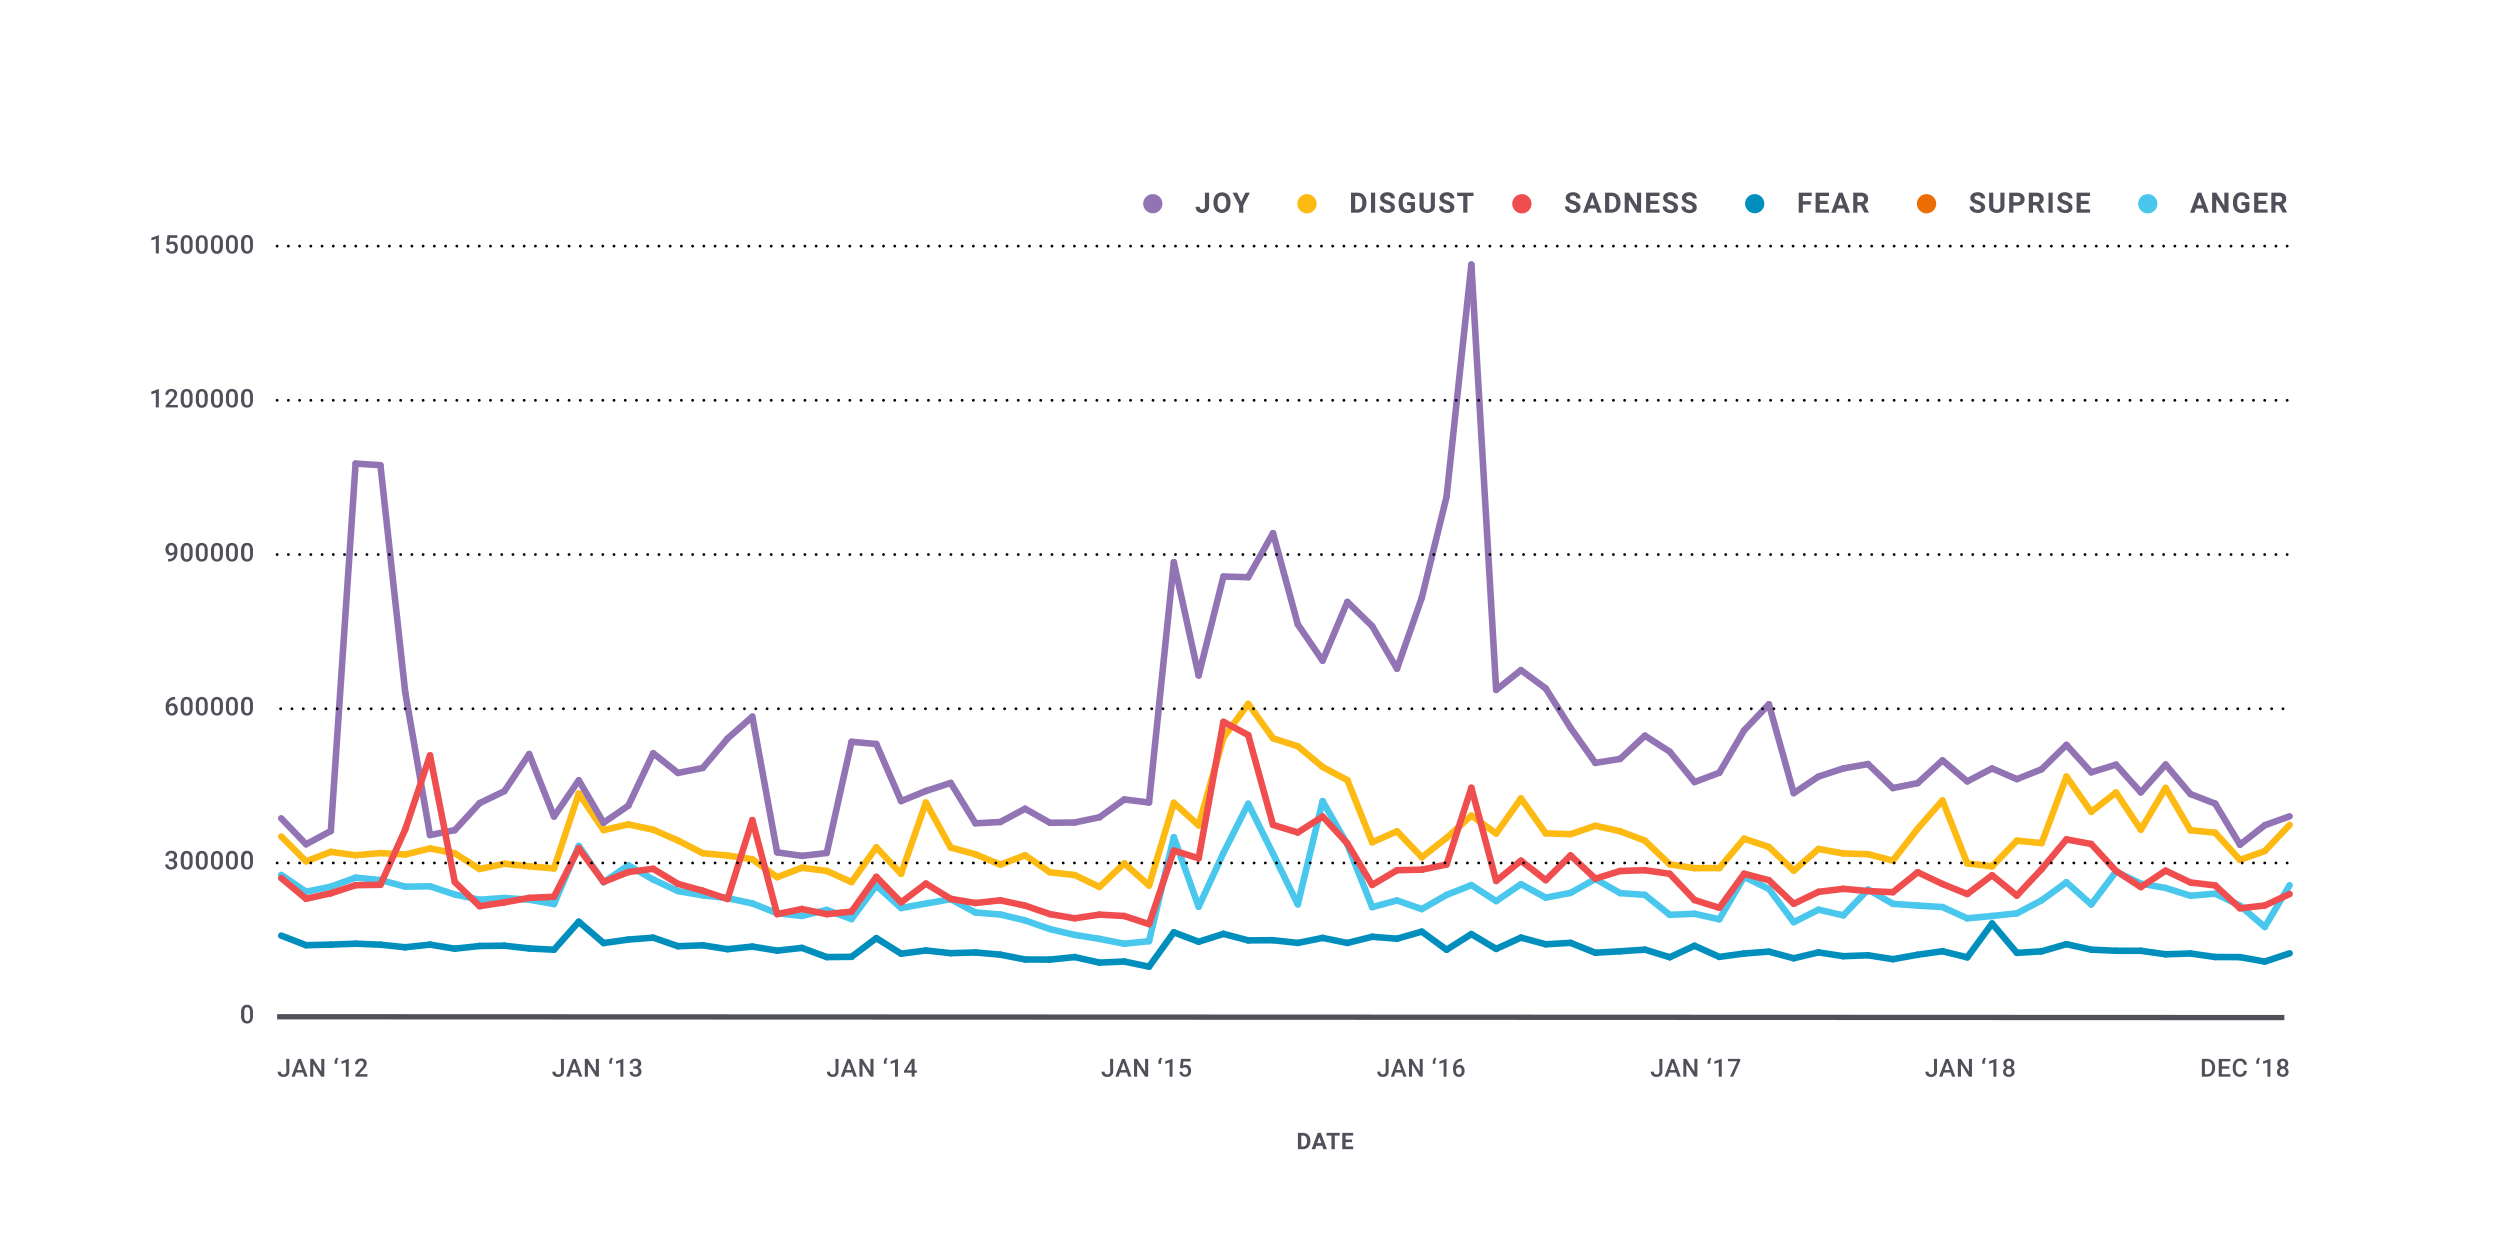 <svg xmlns="http://www.w3.org/2000/svg" viewBox="0 0 1200 600"><title>chart 8</title><g style="isolation:isolate"><rect width="1200" height="600" fill="#fff"/><path d="M121.42,487.5a4.79,4.79,0,0,1-.7,2.85,2.89,2.89,0,0,1-4.28,0,4.52,4.52,0,0,1-.74-2.76v-1.52a4.63,4.63,0,0,1,.71-2.83,2.5,2.5,0,0,1,2.15-.94,2.53,2.53,0,0,1,2.14.92,4.54,4.54,0,0,1,.72,2.75ZM120,485.87a3.81,3.81,0,0,0-.33-1.81,1.16,1.16,0,0,0-1.07-.57,1.13,1.13,0,0,0-1,.55,3.4,3.4,0,0,0-.36,1.69v2a3.77,3.77,0,0,0,.35,1.83,1.26,1.26,0,0,0,2.11,0,3.66,3.66,0,0,0,.35-1.74Z" fill="#51505a"/><path d="M81.22,412.24h.89a1.56,1.56,0,0,0,1.06-.35,1.23,1.23,0,0,0,.4-1,1.34,1.34,0,0,0-.33-1,1.32,1.32,0,0,0-1-.35,1.43,1.43,0,0,0-1,.34,1.16,1.16,0,0,0-.38.89H79.43a2.21,2.21,0,0,1,.36-1.23,2.48,2.48,0,0,1,1-.86,3.3,3.3,0,0,1,1.43-.31,3,3,0,0,1,2.06.66A2.31,2.31,0,0,1,85,410.9a1.88,1.88,0,0,1-.38,1.11,2.32,2.32,0,0,1-1,.78,2.15,2.15,0,0,1,1.1.78,2.11,2.11,0,0,1,.37,1.26,2.34,2.34,0,0,1-.81,1.87,3.08,3.08,0,0,1-2.12.7,3.12,3.12,0,0,1-2.07-.67,2.24,2.24,0,0,1-.8-1.79h1.46a1.21,1.21,0,0,0,.39.93,1.46,1.46,0,0,0,1,.36,1.52,1.52,0,0,0,1.07-.36,1.34,1.34,0,0,0,.39-1,1.36,1.36,0,0,0-.41-1.06,1.74,1.74,0,0,0-1.21-.38h-.86Z" fill="#51505a"/><path d="M92.47,413.6a4.75,4.75,0,0,1-.71,2.84,2.48,2.48,0,0,1-2.14,1,2.54,2.54,0,0,1-2.14-.93,4.64,4.64,0,0,1-.74-2.77v-1.51a4.68,4.68,0,0,1,.71-2.83,2.52,2.52,0,0,1,2.15-.95,2.56,2.56,0,0,1,2.15.92,4.54,4.54,0,0,1,.72,2.75ZM91,412a3.6,3.6,0,0,0-.34-1.8,1.15,1.15,0,0,0-1.07-.58,1.17,1.17,0,0,0-1,.55,3.44,3.44,0,0,0-.35,1.69v2a3.74,3.74,0,0,0,.34,1.82,1.16,1.16,0,0,0,1.08.6,1.14,1.14,0,0,0,1-.55,3.6,3.6,0,0,0,.35-1.74Z" fill="#51505a"/><path d="M99.71,413.6a4.75,4.75,0,0,1-.71,2.84,2.48,2.48,0,0,1-2.15,1,2.53,2.53,0,0,1-2.13-.93A4.64,4.64,0,0,1,94,413.7v-1.51a4.68,4.68,0,0,1,.71-2.83,2.93,2.93,0,0,1,4.29,0,4.47,4.47,0,0,1,.73,2.75ZM98.25,412a3.6,3.6,0,0,0-.34-1.8,1.15,1.15,0,0,0-1.07-.58,1.17,1.17,0,0,0-1,.55,3.44,3.44,0,0,0-.35,1.69v2a3.74,3.74,0,0,0,.34,1.82,1.15,1.15,0,0,0,1.07.6,1.12,1.12,0,0,0,1-.55,3.48,3.48,0,0,0,.36-1.74Z" fill="#51505a"/><path d="M107,413.6a4.75,4.75,0,0,1-.71,2.84,2.5,2.5,0,0,1-2.15,1,2.53,2.53,0,0,1-2.13-.93,4.57,4.57,0,0,1-.74-2.77v-1.51a4.68,4.68,0,0,1,.71-2.83,2.93,2.93,0,0,1,4.29,0,4.54,4.54,0,0,1,.73,2.75ZM105.49,412a3.72,3.72,0,0,0-.34-1.8,1.28,1.28,0,0,0-2.12,0,3.44,3.44,0,0,0-.35,1.69v2a3.74,3.74,0,0,0,.34,1.82,1.14,1.14,0,0,0,1.07.6,1.12,1.12,0,0,0,1-.55,3.48,3.48,0,0,0,.36-1.74Z" fill="#51505a"/><path d="M114.19,413.6a4.75,4.75,0,0,1-.71,2.84,2.9,2.9,0,0,1-4.28,0,4.57,4.57,0,0,1-.74-2.77v-1.51a4.68,4.68,0,0,1,.71-2.83,2.93,2.93,0,0,1,4.29,0,4.61,4.61,0,0,1,.73,2.75ZM112.73,412a3.72,3.72,0,0,0-.34-1.8,1.28,1.28,0,0,0-2.12,0,3.43,3.43,0,0,0-.36,1.69v2a3.73,3.73,0,0,0,.35,1.82,1.14,1.14,0,0,0,1.07.6,1.12,1.12,0,0,0,1-.55,3.59,3.59,0,0,0,.36-1.74Z" fill="#51505a"/><path d="M121.42,413.6a4.76,4.76,0,0,1-.7,2.84,2.9,2.9,0,0,1-4.28,0,4.57,4.57,0,0,1-.74-2.77v-1.51a4.61,4.61,0,0,1,.71-2.83,2.5,2.5,0,0,1,2.15-.95,2.53,2.53,0,0,1,2.14.92,4.54,4.54,0,0,1,.72,2.75ZM120,412a3.74,3.74,0,0,0-.33-1.8,1.16,1.16,0,0,0-1.07-.58,1.15,1.15,0,0,0-1,.55,3.43,3.43,0,0,0-.36,1.69v2a3.73,3.73,0,0,0,.35,1.82,1.26,1.26,0,0,0,2.11.05,3.6,3.6,0,0,0,.35-1.74Z" fill="#51505a"/><path d="M84.07,334.58v1.21h-.18a2.92,2.92,0,0,0-2,.67,2.82,2.82,0,0,0-.87,1.86,2.39,2.39,0,0,1,1.8-.74,2.24,2.24,0,0,1,1.83.82,3.25,3.25,0,0,1,.67,2.11,3,3,0,0,1-.79,2.16,2.7,2.7,0,0,1-2.06.82,2.64,2.64,0,0,1-2.12-1,3.83,3.83,0,0,1-.81-2.54v-.5a5.33,5.33,0,0,1,1.12-3.6,4,4,0,0,1,3.22-1.31Zm-1.57,4.18a1.55,1.55,0,0,0-.88.27,1.58,1.58,0,0,0-.58.72v.45a2.55,2.55,0,0,0,.41,1.54,1.22,1.22,0,0,0,1,.58,1.24,1.24,0,0,0,1-.49,2.05,2.05,0,0,0,.38-1.28,2,2,0,0,0-.39-1.29A1.22,1.22,0,0,0,82.5,338.76Z" fill="#51505a"/><path d="M92.47,339.69a4.79,4.79,0,0,1-.71,2.85,2.5,2.5,0,0,1-2.14.95,2.54,2.54,0,0,1-2.14-.93,4.62,4.62,0,0,1-.74-2.77v-1.51a4.7,4.7,0,0,1,.71-2.83,2.51,2.51,0,0,1,2.15-.94,2.56,2.56,0,0,1,2.15.91,4.59,4.59,0,0,1,.72,2.76ZM91,338.06a3.65,3.65,0,0,0-.34-1.81,1.15,1.15,0,0,0-1.07-.57,1.16,1.16,0,0,0-1,.54,3.46,3.46,0,0,0-.35,1.7v2a3.79,3.79,0,0,0,.34,1.83,1.26,1.26,0,0,0,2.12,0A3.6,3.6,0,0,0,91,340Z" fill="#51505a"/><path d="M99.71,339.69a4.79,4.79,0,0,1-.71,2.85,2.91,2.91,0,0,1-4.28,0,4.62,4.62,0,0,1-.74-2.77v-1.51a4.7,4.7,0,0,1,.71-2.83,2.95,2.95,0,0,1,4.29,0,4.52,4.52,0,0,1,.73,2.76Zm-1.46-1.63a3.65,3.65,0,0,0-.34-1.81,1.15,1.15,0,0,0-1.07-.57,1.16,1.16,0,0,0-1,.54,3.46,3.46,0,0,0-.35,1.7v2a3.79,3.79,0,0,0,.34,1.83,1.15,1.15,0,0,0,1.07.6,1.13,1.13,0,0,0,1-.56,3.48,3.48,0,0,0,.36-1.74Z" fill="#51505a"/><path d="M107,339.69a4.79,4.79,0,0,1-.71,2.85,2.91,2.91,0,0,1-4.28,0,4.55,4.55,0,0,1-.74-2.77v-1.51a4.7,4.7,0,0,1,.71-2.83,2.95,2.95,0,0,1,4.29,0,4.59,4.59,0,0,1,.73,2.76Zm-1.46-1.63a3.76,3.76,0,0,0-.34-1.81,1.29,1.29,0,0,0-2.12,0,3.46,3.46,0,0,0-.35,1.7v2a3.79,3.79,0,0,0,.34,1.83,1.14,1.14,0,0,0,1.07.6,1.13,1.13,0,0,0,1-.56,3.48,3.48,0,0,0,.36-1.74Z" fill="#51505a"/><path d="M114.19,339.69a4.79,4.79,0,0,1-.71,2.85,2.91,2.91,0,0,1-4.28,0,4.55,4.55,0,0,1-.74-2.77v-1.51a4.7,4.7,0,0,1,.71-2.83,2.95,2.95,0,0,1,4.29,0,4.66,4.66,0,0,1,.73,2.76Zm-1.46-1.63a3.76,3.76,0,0,0-.34-1.81,1.29,1.29,0,0,0-2.12,0,3.44,3.44,0,0,0-.36,1.7v2a3.77,3.77,0,0,0,.35,1.83,1.14,1.14,0,0,0,1.07.6,1.13,1.13,0,0,0,1-.56,3.59,3.59,0,0,0,.36-1.74Z" fill="#51505a"/><path d="M121.42,339.69a4.79,4.79,0,0,1-.7,2.85,2.91,2.91,0,0,1-4.28,0,4.55,4.55,0,0,1-.74-2.77v-1.51a4.63,4.63,0,0,1,.71-2.83,2.5,2.5,0,0,1,2.15-.94,2.52,2.52,0,0,1,2.14.91,4.59,4.59,0,0,1,.72,2.76ZM120,338.06a3.78,3.78,0,0,0-.33-1.81,1.16,1.16,0,0,0-1.07-.57,1.14,1.14,0,0,0-1,.54,3.44,3.44,0,0,0-.36,1.7v2a3.77,3.77,0,0,0,.35,1.83,1.25,1.25,0,0,0,2.11,0A3.6,3.6,0,0,0,120,340Z" fill="#51505a"/><path d="M83.67,265.81a2.31,2.31,0,0,1-1.71.77,2.28,2.28,0,0,1-1.84-.81,3.13,3.13,0,0,1-.69-2.12,3.52,3.52,0,0,1,.35-1.57,2.55,2.55,0,0,1,1-1.09,2.83,2.83,0,0,1,1.49-.39,2.55,2.55,0,0,1,2.1,1,4.15,4.15,0,0,1,.77,2.64v.41a5.35,5.35,0,0,1-1.07,3.61,4,4,0,0,1-3.19,1.26H80.7v-1.21h.21a2.93,2.93,0,0,0,2-.62A2.6,2.6,0,0,0,83.67,265.81Zm-1.41-.37a1.49,1.49,0,0,0,.83-.25,1.69,1.69,0,0,0,.59-.7v-.57a2.68,2.68,0,0,0-.4-1.55,1.16,1.16,0,0,0-1-.59,1.18,1.18,0,0,0-1,.52,2.48,2.48,0,0,0,0,2.64A1.22,1.22,0,0,0,82.26,265.44Z" fill="#51505a"/><path d="M92.47,265.78a4.79,4.79,0,0,1-.71,2.85,2.48,2.48,0,0,1-2.14,1,2.51,2.51,0,0,1-2.14-.94,4.59,4.59,0,0,1-.74-2.76v-1.52a4.7,4.7,0,0,1,.71-2.83,2.51,2.51,0,0,1,2.15-.94,2.56,2.56,0,0,1,2.15.92,4.54,4.54,0,0,1,.72,2.75ZM91,264.15a3.67,3.67,0,0,0-.34-1.81,1.15,1.15,0,0,0-1.07-.57,1.16,1.16,0,0,0-1,.54,3.48,3.48,0,0,0-.35,1.7v2a3.79,3.79,0,0,0,.34,1.83,1.16,1.16,0,0,0,1.08.6,1.14,1.14,0,0,0,1-.55,3.6,3.6,0,0,0,.35-1.74Z" fill="#51505a"/><path d="M99.71,265.78a4.79,4.79,0,0,1-.71,2.85,2.89,2.89,0,0,1-4.28,0,4.59,4.59,0,0,1-.74-2.76v-1.52a4.7,4.7,0,0,1,.71-2.83,2.94,2.94,0,0,1,4.29,0,4.47,4.47,0,0,1,.73,2.75Zm-1.46-1.63a3.67,3.67,0,0,0-.34-1.81,1.15,1.15,0,0,0-1.07-.57,1.16,1.16,0,0,0-1,.54,3.48,3.48,0,0,0-.35,1.7v2a3.79,3.79,0,0,0,.34,1.83,1.15,1.15,0,0,0,1.07.6,1.12,1.12,0,0,0,1-.55,3.48,3.48,0,0,0,.36-1.74Z" fill="#51505a"/><path d="M107,265.78a4.79,4.79,0,0,1-.71,2.85,2.89,2.89,0,0,1-4.28,0,4.52,4.52,0,0,1-.74-2.76v-1.52a4.7,4.7,0,0,1,.71-2.83,2.94,2.94,0,0,1,4.29,0,4.54,4.54,0,0,1,.73,2.75Zm-1.46-1.63a3.79,3.79,0,0,0-.34-1.81,1.29,1.29,0,0,0-2.12,0,3.48,3.48,0,0,0-.35,1.7v2a3.79,3.79,0,0,0,.34,1.83,1.14,1.14,0,0,0,1.07.6,1.12,1.12,0,0,0,1-.55,3.48,3.48,0,0,0,.36-1.74Z" fill="#51505a"/><path d="M114.19,265.78a4.79,4.79,0,0,1-.71,2.85,2.89,2.89,0,0,1-4.28,0,4.52,4.52,0,0,1-.74-2.76v-1.52a4.7,4.7,0,0,1,.71-2.83,2.94,2.94,0,0,1,4.29,0,4.61,4.61,0,0,1,.73,2.75Zm-1.46-1.63a3.79,3.79,0,0,0-.34-1.81,1.29,1.29,0,0,0-2.12,0,3.47,3.47,0,0,0-.36,1.7v2a3.77,3.77,0,0,0,.35,1.83,1.14,1.14,0,0,0,1.07.6,1.12,1.12,0,0,0,1-.55,3.59,3.59,0,0,0,.36-1.74Z" fill="#51505a"/><path d="M121.42,265.78a4.79,4.79,0,0,1-.7,2.85,2.89,2.89,0,0,1-4.28,0,4.52,4.52,0,0,1-.74-2.76v-1.52a4.63,4.63,0,0,1,.71-2.83,2.5,2.5,0,0,1,2.15-.94,2.53,2.53,0,0,1,2.14.92,4.54,4.54,0,0,1,.72,2.75ZM120,264.15a3.81,3.81,0,0,0-.33-1.81,1.16,1.16,0,0,0-1.07-.57,1.14,1.14,0,0,0-1,.54,3.47,3.47,0,0,0-.36,1.7v2a3.77,3.77,0,0,0,.35,1.83,1.26,1.26,0,0,0,2.11.05,3.6,3.6,0,0,0,.35-1.74Z" fill="#51505a"/><path d="M76.24,195.56H74.79v-7l-2.15.73V188l3.42-1.26h.18Z" fill="#51505a"/><path d="M85.41,195.56H79.53v-1l2.91-3.18a7.24,7.24,0,0,0,.9-1.18,1.87,1.87,0,0,0,.27-.94,1.44,1.44,0,0,0-.35-1,1.22,1.22,0,0,0-1-.39,1.41,1.41,0,0,0-1.1.44,1.68,1.68,0,0,0-.39,1.18H79.36a2.9,2.9,0,0,1,.36-1.44,2.48,2.48,0,0,1,1-1,3.27,3.27,0,0,1,1.56-.36,3,3,0,0,1,2,.64,2.24,2.24,0,0,1,.74,1.77,2.91,2.91,0,0,1-.37,1.37,7.69,7.69,0,0,1-1.21,1.63l-2.14,2.29h4.06Z" fill="#51505a"/><path d="M92.47,191.88a4.78,4.78,0,0,1-.71,2.84,2.48,2.48,0,0,1-2.14,1,2.54,2.54,0,0,1-2.14-.93,4.64,4.64,0,0,1-.74-2.77v-1.52a4.72,4.72,0,0,1,.71-2.83,2.54,2.54,0,0,1,2.15-.94,2.56,2.56,0,0,1,2.15.92,4.54,4.54,0,0,1,.72,2.75ZM91,190.24a3.6,3.6,0,0,0-.34-1.8,1.13,1.13,0,0,0-1.07-.58,1.15,1.15,0,0,0-1,.55,3.44,3.44,0,0,0-.35,1.69v2a3.77,3.77,0,0,0,.34,1.82,1.16,1.16,0,0,0,1.08.6,1.12,1.12,0,0,0,1-.55,3.48,3.48,0,0,0,.36-1.74Z" fill="#51505a"/><path d="M99.71,191.88a4.78,4.78,0,0,1-.71,2.84,2.48,2.48,0,0,1-2.15,1,2.53,2.53,0,0,1-2.13-.93A4.64,4.64,0,0,1,94,192v-1.52a4.72,4.72,0,0,1,.71-2.83,2.94,2.94,0,0,1,4.29,0,4.47,4.47,0,0,1,.73,2.75Zm-1.46-1.64a3.6,3.6,0,0,0-.34-1.8,1.13,1.13,0,0,0-1.07-.58,1.15,1.15,0,0,0-1,.55,3.44,3.44,0,0,0-.35,1.69v2a3.77,3.77,0,0,0,.34,1.82,1.15,1.15,0,0,0,1.07.6,1.12,1.12,0,0,0,1-.55,3.48,3.48,0,0,0,.36-1.74Z" fill="#51505a"/><path d="M107,191.88a4.78,4.78,0,0,1-.71,2.84,2.5,2.5,0,0,1-2.15,1,2.53,2.53,0,0,1-2.13-.93,4.57,4.57,0,0,1-.74-2.77v-1.52a4.72,4.72,0,0,1,.71-2.83,2.94,2.94,0,0,1,4.29,0,4.61,4.61,0,0,1,.73,2.75Zm-1.46-1.64a3.72,3.72,0,0,0-.34-1.8,1.28,1.28,0,0,0-2.12,0,3.44,3.44,0,0,0-.35,1.69v2a3.77,3.77,0,0,0,.34,1.82,1.14,1.14,0,0,0,1.07.6,1.12,1.12,0,0,0,1-.55,3.59,3.59,0,0,0,.36-1.74Z" fill="#51505a"/><path d="M114.19,191.88a4.78,4.78,0,0,1-.71,2.84,2.9,2.9,0,0,1-4.28,0,4.57,4.57,0,0,1-.74-2.77v-1.52a4.72,4.72,0,0,1,.71-2.83,2.94,2.94,0,0,1,4.29,0,4.61,4.61,0,0,1,.73,2.75Zm-1.46-1.64a3.72,3.72,0,0,0-.34-1.8,1.28,1.28,0,0,0-2.12,0,3.43,3.43,0,0,0-.36,1.69v2a3.75,3.75,0,0,0,.35,1.82,1.14,1.14,0,0,0,1.07.6,1.12,1.12,0,0,0,1-.55,3.59,3.59,0,0,0,.36-1.74Z" fill="#51505a"/><path d="M121.42,191.88a4.78,4.78,0,0,1-.7,2.84,2.9,2.9,0,0,1-4.28,0,4.57,4.57,0,0,1-.74-2.77v-1.52a4.65,4.65,0,0,1,.71-2.83,2.94,2.94,0,0,1,4.29,0,4.54,4.54,0,0,1,.72,2.75ZM120,190.24a3.74,3.74,0,0,0-.33-1.8,1.14,1.14,0,0,0-1.07-.58,1.13,1.13,0,0,0-1,.55,3.43,3.43,0,0,0-.36,1.69v2a3.75,3.75,0,0,0,.35,1.82,1.26,1.26,0,0,0,2.11.05,3.6,3.6,0,0,0,.35-1.74Z" fill="#51505a"/><path d="M76.24,121.65H74.79v-7l-2.15.73v-1.23l3.42-1.25h.18Z" fill="#51505a"/><path d="M79.92,117.31l.47-4.4h4.7v1.26H81.61l-.24,2.09a2.71,2.71,0,0,1,1.37-.35,2.44,2.44,0,0,1,1.94.8,3.17,3.17,0,0,1,.69,2.15,2.9,2.9,0,0,1-.76,2.12,2.81,2.81,0,0,1-2.11.79,3,3,0,0,1-2-.68,2.43,2.43,0,0,1-.86-1.8h1.41a1.56,1.56,0,0,0,.46,1,1.41,1.41,0,0,0,1,.34,1.26,1.26,0,0,0,1.05-.48,2.08,2.08,0,0,0,.37-1.31,1.82,1.82,0,0,0-.41-1.27,1.46,1.46,0,0,0-1.14-.46,1.86,1.86,0,0,0-.67.1,2,2,0,0,0-.61.41Z" fill="#51505a"/><path d="M92.47,118a4.73,4.73,0,0,1-.71,2.84,2.48,2.48,0,0,1-2.14,1,2.54,2.54,0,0,1-2.14-.93,4.62,4.62,0,0,1-.74-2.77v-1.51a4.7,4.7,0,0,1,.71-2.83,2.51,2.51,0,0,1,2.15-.94,2.56,2.56,0,0,1,2.15.91,4.57,4.57,0,0,1,.72,2.76ZM91,116.34a3.62,3.62,0,0,0-.34-1.81A1.15,1.15,0,0,0,89.6,114a1.16,1.16,0,0,0-1,.54,3.46,3.46,0,0,0-.35,1.7v2a3.79,3.79,0,0,0,.34,1.83,1.16,1.16,0,0,0,1.08.6,1.12,1.12,0,0,0,1-.56,3.48,3.48,0,0,0,.36-1.74Z" fill="#51505a"/><path d="M99.71,118a4.73,4.73,0,0,1-.71,2.84,2.48,2.48,0,0,1-2.15,1,2.53,2.53,0,0,1-2.13-.93,4.62,4.62,0,0,1-.74-2.77v-1.51a4.7,4.7,0,0,1,.71-2.83,2.95,2.95,0,0,1,4.29,0,4.5,4.5,0,0,1,.73,2.76Zm-1.46-1.63a3.62,3.62,0,0,0-.34-1.81,1.15,1.15,0,0,0-1.07-.57,1.16,1.16,0,0,0-1,.54,3.46,3.46,0,0,0-.35,1.7v2a3.79,3.79,0,0,0,.34,1.83,1.15,1.15,0,0,0,1.07.6,1.13,1.13,0,0,0,1-.56,3.48,3.48,0,0,0,.36-1.74Z" fill="#51505a"/><path d="M107,118a4.73,4.73,0,0,1-.71,2.84,2.5,2.5,0,0,1-2.15,1,2.53,2.53,0,0,1-2.13-.93,4.55,4.55,0,0,1-.74-2.77v-1.51a4.7,4.7,0,0,1,.71-2.83,2.95,2.95,0,0,1,4.29,0,4.64,4.64,0,0,1,.73,2.76Zm-1.46-1.63a3.74,3.74,0,0,0-.34-1.81,1.29,1.29,0,0,0-2.12,0,3.46,3.46,0,0,0-.35,1.7v2A3.79,3.79,0,0,0,103,120a1.14,1.14,0,0,0,1.07.6,1.13,1.13,0,0,0,1-.56,3.59,3.59,0,0,0,.36-1.74Z" fill="#51505a"/><path d="M114.19,118a4.73,4.73,0,0,1-.71,2.84,2.9,2.9,0,0,1-4.28,0,4.55,4.55,0,0,1-.74-2.77v-1.51a4.7,4.7,0,0,1,.71-2.83,2.95,2.95,0,0,1,4.29,0,4.64,4.64,0,0,1,.73,2.76Zm-1.46-1.63a3.74,3.74,0,0,0-.34-1.81,1.29,1.29,0,0,0-2.12,0,3.44,3.44,0,0,0-.36,1.7v2a3.77,3.77,0,0,0,.35,1.83,1.14,1.14,0,0,0,1.07.6,1.13,1.13,0,0,0,1-.56,3.59,3.59,0,0,0,.36-1.74Z" fill="#51505a"/><path d="M121.42,118a4.74,4.74,0,0,1-.7,2.84,2.9,2.9,0,0,1-4.28,0,4.55,4.55,0,0,1-.74-2.77v-1.51a4.63,4.63,0,0,1,.71-2.83,2.5,2.5,0,0,1,2.15-.94,2.52,2.52,0,0,1,2.14.91,4.57,4.57,0,0,1,.72,2.76ZM120,116.34a3.75,3.75,0,0,0-.33-1.81,1.16,1.16,0,0,0-1.07-.57,1.14,1.14,0,0,0-1,.54,3.44,3.44,0,0,0-.36,1.7v2a3.77,3.77,0,0,0,.35,1.83,1.25,1.25,0,0,0,2.11,0,3.6,3.6,0,0,0,.35-1.74Z" fill="#51505a"/><path d="M137.39,508.27h1.48v6a2.55,2.55,0,0,1-.77,1.94,2.82,2.82,0,0,1-2,.72,2.92,2.92,0,0,1-2.06-.67,2.44,2.44,0,0,1-.73-1.87h1.48a1.38,1.38,0,0,0,.34,1,1.29,1.29,0,0,0,1,.34,1.22,1.22,0,0,0,1-.4,1.59,1.59,0,0,0,.35-1.09Z" fill="#51505a"/><path d="M145.45,514.81h-3.31l-.69,2h-1.54l3.22-8.53h1.33l3.23,8.53h-1.55Zm-2.89-1.19H145l-1.24-3.54Z" fill="#51505a"/><path d="M155.67,516.8h-1.49l-3.8-6.06v6.06H148.9v-8.53h1.48l3.82,6.07v-6.07h1.47Z" fill="#51505a"/><path d="M161.67,507.64l.73.46a2.9,2.9,0,0,0-.55,1.62v.89H160.6v-.81a2.66,2.66,0,0,1,.31-1.17A2.84,2.84,0,0,1,161.67,507.64Z" fill="#51505a"/><path d="M167.38,516.8H166v-6.86l-2.09.72v-1.2l3.33-1.22h.18Z" fill="#51505a"/><path d="M176.32,516.8h-5.74v-1l2.84-3.1a6.92,6.92,0,0,0,.88-1.15,1.86,1.86,0,0,0,.26-.92,1.38,1.38,0,0,0-.34-1,1.2,1.2,0,0,0-.92-.38,1.39,1.39,0,0,0-1.08.42,1.69,1.69,0,0,0-.38,1.16h-1.42a2.89,2.89,0,0,1,.35-1.41,2.51,2.51,0,0,1,1-1,3.21,3.21,0,0,1,1.52-.34,2.91,2.91,0,0,1,2,.62,2.17,2.17,0,0,1,.72,1.73,2.86,2.86,0,0,1-.37,1.34,7.83,7.83,0,0,1-1.18,1.59l-2.08,2.23h4Z" fill="#51505a"/><path d="M269.21,508.27h1.47v6a2.54,2.54,0,0,1-.76,1.94,2.84,2.84,0,0,1-2,.72,2.9,2.9,0,0,1-2.06-.67,2.4,2.4,0,0,1-.73-1.87h1.48a1.42,1.42,0,0,0,.33,1,1.31,1.31,0,0,0,1,.34,1.2,1.2,0,0,0,1-.4,1.54,1.54,0,0,0,.36-1.09Z" fill="#51505a"/><path d="M277.26,514.81H274l-.7,2h-1.54l3.23-8.53h1.33l3.22,8.53H278Zm-2.89-1.19h2.47l-1.23-3.54Z" fill="#51505a"/><path d="M287.48,516.8H286l-3.81-6.06v6.06h-1.48v-8.53h1.48l3.82,6.07v-6.07h1.47Z" fill="#51505a"/><path d="M293.48,507.64l.73.46a3,3,0,0,0-.55,1.62v.89h-1.25v-.81a2.8,2.8,0,0,1,.31-1.17A3,3,0,0,1,293.48,507.64Z" fill="#51505a"/><path d="M299.19,516.8h-1.42v-6.86l-2.09.72v-1.2l3.33-1.22h.18Z" fill="#51505a"/><path d="M304,511.88h.87a1.55,1.55,0,0,0,1-.34,1.19,1.19,0,0,0,.38-1,1.28,1.28,0,0,0-.32-.94,1.24,1.24,0,0,0-1-.34,1.35,1.35,0,0,0-.94.33,1.1,1.1,0,0,0-.37.87H302.3a2.19,2.19,0,0,1,.35-1.2,2.34,2.34,0,0,1,1-.84,3.23,3.23,0,0,1,1.4-.3,2.94,2.94,0,0,1,2,.64,2.27,2.27,0,0,1,.73,1.78,1.74,1.74,0,0,1-.37,1.08,2.28,2.28,0,0,1-.94.77,2.06,2.06,0,0,1,1.06.76,2,2,0,0,1,.37,1.23,2.27,2.27,0,0,1-.79,1.82,3.46,3.46,0,0,1-4.08,0,2.15,2.15,0,0,1-.79-1.75h1.42a1.21,1.21,0,0,0,.38.92,1.45,1.45,0,0,0,1,.35,1.49,1.49,0,0,0,1-.35,1.56,1.56,0,0,0,0-2.06,1.7,1.7,0,0,0-1.18-.36H304Z" fill="#51505a"/><path d="M401,508.27h1.47v6a2.54,2.54,0,0,1-.76,1.94,2.82,2.82,0,0,1-2,.72,2.9,2.9,0,0,1-2.06-.67,2.4,2.4,0,0,1-.73-1.87h1.48a1.38,1.38,0,0,0,.34,1,1.29,1.29,0,0,0,1,.34,1.18,1.18,0,0,0,1-.4,1.54,1.54,0,0,0,.36-1.09Z" fill="#51505a"/><path d="M409.07,514.81h-3.3l-.69,2h-1.54l3.22-8.53h1.33l3.23,8.53h-1.55Zm-2.88-1.19h2.47l-1.24-3.54Z" fill="#51505a"/><path d="M419.29,516.8h-1.48l-3.8-6.06v6.06h-1.48v-8.53H414l3.81,6.07v-6.07h1.47Z" fill="#51505a"/><path d="M425.3,507.64l.73.46a3,3,0,0,0-.56,1.62v.89h-1.24v-.81a2.64,2.64,0,0,1,.3-1.17A2.86,2.86,0,0,1,425.3,507.64Z" fill="#51505a"/><path d="M431,516.8h-1.41v-6.86l-2.09.72v-1.2l3.32-1.22H431Z" fill="#51505a"/><path d="M439,513.76h1.06v1.14H439v1.9H437.6v-1.9h-3.68l0-.87,3.68-5.76H439Zm-3.66,0h2.23v-3.57l-.1.19Z" fill="#51505a"/><path d="M532.83,508.27h1.48v6a2.55,2.55,0,0,1-.77,1.94,2.81,2.81,0,0,1-2,.72,2.93,2.93,0,0,1-2.07-.67,2.43,2.43,0,0,1-.72-1.87h1.47a1.38,1.38,0,0,0,.34,1,1.3,1.3,0,0,0,1,.34,1.21,1.21,0,0,0,1-.4,1.59,1.59,0,0,0,.35-1.09Z" fill="#51505a"/><path d="M540.89,514.81h-3.31l-.69,2h-1.54l3.22-8.53h1.33l3.23,8.53h-1.55ZM538,513.62h2.47l-1.23-3.54Z" fill="#51505a"/><path d="M551.11,516.8h-1.49l-3.8-6.06v6.06h-1.48v-8.53h1.48l3.82,6.07v-6.07h1.47Z" fill="#51505a"/><path d="M557.11,507.64l.73.46a2.9,2.9,0,0,0-.55,1.62v.89H556v-.81a2.66,2.66,0,0,1,.31-1.17A2.84,2.84,0,0,1,557.11,507.64Z" fill="#51505a"/><path d="M562.82,516.8H561.4v-6.86l-2.09.72v-1.2l3.33-1.22h.18Z" fill="#51505a"/><path d="M566.4,512.57l.47-4.3h4.58v1.23h-3.4l-.23,2a2.58,2.58,0,0,1,1.33-.34,2.41,2.41,0,0,1,1.9.77,3.1,3.1,0,0,1,.67,2.1,2.83,2.83,0,0,1-.75,2.07,2.7,2.7,0,0,1-2.05.77,2.87,2.87,0,0,1-1.94-.66,2.39,2.39,0,0,1-.84-1.76h1.38a1.52,1.52,0,0,0,.44,1,1.37,1.37,0,0,0,.95.33,1.22,1.22,0,0,0,1-.47,2,2,0,0,0,.37-1.28,1.77,1.77,0,0,0-.4-1.23,1.4,1.4,0,0,0-1.12-.46,1.8,1.8,0,0,0-.65.11,1.71,1.71,0,0,0-.59.4Z" fill="#51505a"/><path d="M665.1,508.26h1.44v6a2.6,2.6,0,0,1-.74,1.94,2.71,2.71,0,0,1-2,.72,2.79,2.79,0,0,1-2-.67,2.47,2.47,0,0,1-.7-1.88h1.43a1.43,1.43,0,0,0,.33,1,1.26,1.26,0,0,0,1,.34,1.16,1.16,0,0,0,.93-.4,1.58,1.58,0,0,0,.34-1.09Z" fill="#51505a"/><path d="M673,514.81h-3.22l-.67,2h-1.5l3.14-8.54H672l3.15,8.54h-1.51Zm-2.81-1.2h2.41l-1.21-3.53Z" fill="#51505a"/><path d="M682.9,516.8h-1.44l-3.7-6.06v6.06h-1.45v-8.54h1.45l3.71,6.08v-6.08h1.43Z" fill="#51505a"/><path d="M688.75,507.64l.71.45a3.08,3.08,0,0,0-.54,1.63v.89h-1.21v-.81a2.61,2.61,0,0,1,.3-1.17A2.8,2.8,0,0,1,688.75,507.64Z" fill="#51505a"/><path d="M694.31,516.8h-1.38v-6.86l-2,.72v-1.2l3.24-1.22h.18Z" fill="#51505a"/><path d="M701.75,508.22v1.18h-.17a2.67,2.67,0,0,0-1.86.66,2.75,2.75,0,0,0-.83,1.81,2.21,2.21,0,0,1,1.7-.72,2.09,2.09,0,0,1,1.74.79A3.19,3.19,0,0,1,703,514a3,3,0,0,1-.75,2.11,2.53,2.53,0,0,1-2,.8,2.49,2.49,0,0,1-2-.94,3.8,3.8,0,0,1-.77-2.47V513a5.27,5.27,0,0,1,1.06-3.51,3.77,3.77,0,0,1,3.06-1.28Zm-1.49,4.08a1.39,1.39,0,0,0-.84.26,1.52,1.52,0,0,0-.55.7v.44a2.62,2.62,0,0,0,.38,1.51,1.18,1.18,0,0,0,1,.55,1.14,1.14,0,0,0,1-.47,2,2,0,0,0,.36-1.25,2.09,2.09,0,0,0-.36-1.26A1.17,1.17,0,0,0,700.26,512.3Z" fill="#51505a"/><path d="M1056.88,516.8v-8.53h2.52a3.9,3.9,0,0,1,2,.5,3.48,3.48,0,0,1,1.36,1.43,4.54,4.54,0,0,1,.48,2.12v.43a4.41,4.41,0,0,1-.49,2.13,3.41,3.41,0,0,1-1.37,1.42,4.18,4.18,0,0,1-2.05.5Zm1.49-7.34v6.15h1a2.2,2.2,0,0,0,1.79-.73,3.14,3.14,0,0,0,.64-2.09v-.48a3.23,3.23,0,0,0-.61-2.12,2.15,2.15,0,0,0-1.75-.73Z" fill="#51505a"/><path d="M1070,513h-3.5v2.62h4.09v1.19H1065v-8.53h5.54v1.19h-4v2.36h3.5Z" fill="#51505a"/><path d="M1078.5,514a3.08,3.08,0,0,1-1,2.13,3.45,3.45,0,0,1-2.34.76,3.3,3.3,0,0,1-1.79-.48,3.15,3.15,0,0,1-1.2-1.37,5,5,0,0,1-.44-2.07v-.8a5,5,0,0,1,.43-2.13,3.18,3.18,0,0,1,1.22-1.41,3.38,3.38,0,0,1,1.85-.5,3.32,3.32,0,0,1,2.28.76,3.24,3.24,0,0,1,1,2.17H1077a2.13,2.13,0,0,0-.53-1.33,1.79,1.79,0,0,0-1.27-.41,1.73,1.73,0,0,0-1.48.71,3.43,3.43,0,0,0-.53,2.07v.76a3.74,3.74,0,0,0,.49,2.11,1.64,1.64,0,0,0,1.45.73,1.92,1.92,0,0,0,1.31-.39A2.05,2.05,0,0,0,1077,514Z" fill="#51505a"/><path d="M1084.08,507.64l.72.46a3,3,0,0,0-.55,1.62v.89H1083v-.81a2.8,2.8,0,0,1,.31-1.17A2.86,2.86,0,0,1,1084.08,507.64Z" fill="#51505a"/><path d="M1089.78,516.8h-1.42v-6.86l-2.09.72v-1.2l3.33-1.22h.18Z" fill="#51505a"/><path d="M1098.36,510.52a2,2,0,0,1-.32,1.11,2.27,2.27,0,0,1-.88.77,2.49,2.49,0,0,1,1,.85,2.16,2.16,0,0,1,.36,1.22,2.25,2.25,0,0,1-.76,1.78,3.47,3.47,0,0,1-4.07,0,2.22,2.22,0,0,1-.76-1.78,2.17,2.17,0,0,1,.36-1.23,2.37,2.37,0,0,1,1-.84,2.17,2.17,0,0,1-.87-.77,2,2,0,0,1-.32-1.11,2.24,2.24,0,0,1,.7-1.73,3.16,3.16,0,0,1,3.81,0A2.2,2.2,0,0,1,1098.36,510.52Zm-1.24,3.88a1.41,1.41,0,0,0-.37-1,1.35,1.35,0,0,0-1-.39,1.32,1.32,0,0,0-1,.39,1.42,1.42,0,0,0-.37,1,1.29,1.29,0,0,0,1.38,1.38,1.31,1.31,0,0,0,1-.37A1.37,1.37,0,0,0,1097.12,514.4Zm-.18-3.83a1.36,1.36,0,0,0-.32-.92,1.1,1.1,0,0,0-.87-.36,1.11,1.11,0,0,0-.86.34,1.57,1.57,0,0,0,0,1.87,1.15,1.15,0,0,0,.87.35,1.11,1.11,0,0,0,.86-.35A1.28,1.28,0,0,0,1096.94,510.57Z" fill="#51505a"/><path d="M796.46,508.27h1.48v6a2.55,2.55,0,0,1-.77,1.94,2.82,2.82,0,0,1-2,.72,2.9,2.9,0,0,1-2.06-.67,2.44,2.44,0,0,1-.73-1.87h1.48a1.38,1.38,0,0,0,.34,1,1.29,1.29,0,0,0,1,.34,1.18,1.18,0,0,0,1-.4,1.54,1.54,0,0,0,.36-1.09Z" fill="#51505a"/><path d="M804.51,514.81h-3.3l-.69,2H799l3.22-8.53h1.33l3.23,8.53h-1.55Zm-2.88-1.19h2.47l-1.24-3.54Z" fill="#51505a"/><path d="M814.73,516.8h-1.48l-3.8-6.06v6.06H808v-8.53h1.48l3.81,6.07v-6.07h1.47Z" fill="#51505a"/><path d="M820.74,507.64l.72.46a3.06,3.06,0,0,0-.55,1.62v.89h-1.24v-.81a2.64,2.64,0,0,1,.3-1.17A3,3,0,0,1,820.74,507.64Z" fill="#51505a"/><path d="M826.45,516.8H825v-6.86l-2.09.72v-1.2l3.32-1.22h.19Z" fill="#51505a"/><path d="M835.33,509.06l-3.41,7.74h-1.5l3.41-7.39h-4.41v-1.14h5.91Z" fill="#51505a"/><path d="M928.27,508.27h1.48v6a2.55,2.55,0,0,1-.77,1.94,2.82,2.82,0,0,1-2,.72,2.92,2.92,0,0,1-2.06-.67,2.43,2.43,0,0,1-.72-1.87h1.47a1.42,1.42,0,0,0,.34,1,1.29,1.29,0,0,0,1,.34,1.22,1.22,0,0,0,1-.4,1.59,1.59,0,0,0,.35-1.09Z" fill="#51505a"/><path d="M936.33,514.81H933l-.69,2h-1.54l3.22-8.53h1.33l3.23,8.53H937Zm-2.89-1.19h2.47l-1.23-3.54Z" fill="#51505a"/><path d="M946.55,516.8h-1.49l-3.8-6.06v6.06h-1.48v-8.53h1.48l3.82,6.07v-6.07h1.47Z" fill="#51505a"/><path d="M952.55,507.64l.73.46a2.9,2.9,0,0,0-.55,1.62v.89h-1.25v-.81a2.66,2.66,0,0,1,.31-1.17A2.84,2.84,0,0,1,952.55,507.64Z" fill="#51505a"/><path d="M958.26,516.8h-1.42v-6.86l-2.09.72v-1.2l3.33-1.22h.18Z" fill="#51505a"/><path d="M966.84,510.52a2,2,0,0,1-.33,1.11,2.17,2.17,0,0,1-.87.77,2.46,2.46,0,0,1,1,.85,2.16,2.16,0,0,1,.36,1.22,2.22,2.22,0,0,1-.76,1.78,3,3,0,0,1-2,.66,3,3,0,0,1-2-.66,2.23,2.23,0,0,1-.77-1.78,2.17,2.17,0,0,1,.37-1.23,2.37,2.37,0,0,1,1-.84,2.17,2.17,0,0,1-.87-.77,2,2,0,0,1-.32-1.11,2.2,2.2,0,0,1,.7-1.73,3.14,3.14,0,0,1,3.8,0A2.21,2.21,0,0,1,966.84,510.52Zm-1.24,3.88a1.41,1.41,0,0,0-.38-1,1.46,1.46,0,0,0-2,0,1.39,1.39,0,0,0,1,2.4,1.31,1.31,0,0,0,1-.37A1.37,1.37,0,0,0,965.6,514.4Zm-.18-3.83a1.36,1.36,0,0,0-.32-.92,1.12,1.12,0,0,0-.87-.36,1.11,1.11,0,0,0-.86.34,1.53,1.53,0,0,0,0,1.87,1.24,1.24,0,0,0,1.73,0A1.33,1.33,0,0,0,965.42,510.57Z" fill="#51505a"/><path d="M623,551.61v-7.82h2.41a3.62,3.62,0,0,1,1.84.46,3.14,3.14,0,0,1,1.27,1.33,4,4,0,0,1,.46,1.94v.36a4.08,4.08,0,0,1-.45,1.94,3.21,3.21,0,0,1-1.26,1.32,3.69,3.69,0,0,1-1.85.47Zm1.61-6.52v5.22h.78a1.77,1.77,0,0,0,1.45-.61,2.83,2.83,0,0,0,.51-1.77v-.41a2.83,2.83,0,0,0-.5-1.81,1.74,1.74,0,0,0-1.44-.62Z" fill="#51505a"/><path d="M634.65,550h-2.82l-.54,1.61h-1.71l2.91-7.82H634l2.93,7.82H635.2Zm-2.39-1.31h2l-1-2.92Z" fill="#51505a"/><path d="M643.1,545.09h-2.39v6.52H639.1v-6.52h-2.37v-1.3h6.37Z" fill="#51505a"/><path d="M649,548.22h-3.1v2.09h3.63v1.3h-5.24v-7.82h5.23v1.3h-3.62V547H649Z" fill="#51505a"/><line x1="146.9" y1="453.7" x2="135" y2="449.1" fill="none" stroke="#008fbd" stroke-linecap="round" stroke-miterlimit="10" stroke-width="3.15"/><line x1="158.8" y1="453.41" x2="146.9" y2="453.7" fill="none" stroke="#008fbd" stroke-linecap="round" stroke-miterlimit="10" stroke-width="3.15"/><line x1="170.7" y1="452.97" x2="158.8" y2="453.41" fill="none" stroke="#008fbd" stroke-linecap="round" stroke-miterlimit="10" stroke-width="3.15"/><line x1="182.6" y1="453.45" x2="170.7" y2="452.97" fill="none" stroke="#008fbd" stroke-linecap="round" stroke-miterlimit="10" stroke-width="3.15"/><line x1="194.51" y1="454.69" x2="182.6" y2="453.45" fill="none" stroke="#008fbd" stroke-linecap="round" stroke-miterlimit="10" stroke-width="3.15"/><line x1="206.41" y1="453.41" x2="194.51" y2="454.69" fill="none" stroke="#008fbd" stroke-linecap="round" stroke-miterlimit="10" stroke-width="3.15"/><line x1="218.31" y1="455.37" x2="206.41" y2="453.41" fill="none" stroke="#008fbd" stroke-linecap="round" stroke-miterlimit="10" stroke-width="3.15"/><line x1="230.21" y1="454.08" x2="218.31" y2="455.37" fill="none" stroke="#008fbd" stroke-linecap="round" stroke-miterlimit="10" stroke-width="3.15"/><line x1="242.11" y1="453.93" x2="230.21" y2="454.08" fill="none" stroke="#008fbd" stroke-linecap="round" stroke-miterlimit="10" stroke-width="3.15"/><line x1="254.01" y1="455.26" x2="242.11" y2="453.93" fill="none" stroke="#008fbd" stroke-linecap="round" stroke-miterlimit="10" stroke-width="3.15"/><line x1="265.91" y1="455.87" x2="254.01" y2="455.26" fill="none" stroke="#008fbd" stroke-linecap="round" stroke-miterlimit="10" stroke-width="3.15"/><line x1="277.81" y1="442.44" x2="265.91" y2="455.87" fill="none" stroke="#008fbd" stroke-linecap="round" stroke-miterlimit="10" stroke-width="3.15"/><line x1="289.72" y1="452.67" x2="277.81" y2="442.44" fill="none" stroke="#008fbd" stroke-linecap="round" stroke-miterlimit="10" stroke-width="3.15"/><line x1="301.62" y1="450.99" x2="289.72" y2="452.67" fill="none" stroke="#008fbd" stroke-linecap="round" stroke-miterlimit="10" stroke-width="3.15"/><line x1="313.52" y1="450.08" x2="301.62" y2="450.99" fill="none" stroke="#008fbd" stroke-linecap="round" stroke-miterlimit="10" stroke-width="3.15"/><line x1="325.42" y1="454.18" x2="313.52" y2="450.08" fill="none" stroke="#008fbd" stroke-linecap="round" stroke-miterlimit="10" stroke-width="3.15"/><line x1="337.32" y1="453.74" x2="325.42" y2="454.18" fill="none" stroke="#008fbd" stroke-linecap="round" stroke-miterlimit="10" stroke-width="3.15"/><line x1="349.22" y1="455.6" x2="337.32" y2="453.74" fill="none" stroke="#008fbd" stroke-linecap="round" stroke-miterlimit="10" stroke-width="3.15"/><line x1="361.12" y1="454.35" x2="349.22" y2="455.6" fill="none" stroke="#008fbd" stroke-linecap="round" stroke-miterlimit="10" stroke-width="3.15"/><line x1="373.02" y1="456.29" x2="361.12" y2="454.35" fill="none" stroke="#008fbd" stroke-linecap="round" stroke-miterlimit="10" stroke-width="3.15"/><line x1="384.93" y1="454.99" x2="373.02" y2="456.29" fill="none" stroke="#008fbd" stroke-linecap="round" stroke-miterlimit="10" stroke-width="3.15"/><line x1="396.83" y1="459.4" x2="384.93" y2="454.99" fill="none" stroke="#008fbd" stroke-linecap="round" stroke-miterlimit="10" stroke-width="3.15"/><line x1="408.73" y1="459.28" x2="396.83" y2="459.4" fill="none" stroke="#008fbd" stroke-linecap="round" stroke-miterlimit="10" stroke-width="3.15"/><line x1="420.63" y1="450.29" x2="408.73" y2="459.28" fill="none" stroke="#008fbd" stroke-linecap="round" stroke-miterlimit="10" stroke-width="3.15"/><line x1="432.53" y1="457.77" x2="420.63" y2="450.29" fill="none" stroke="#008fbd" stroke-linecap="round" stroke-miterlimit="10" stroke-width="3.15"/><line x1="444.43" y1="456.23" x2="432.53" y2="457.77" fill="none" stroke="#008fbd" stroke-linecap="round" stroke-miterlimit="10" stroke-width="3.15"/><line x1="456.33" y1="457.52" x2="444.43" y2="456.23" fill="none" stroke="#008fbd" stroke-linecap="round" stroke-miterlimit="10" stroke-width="3.15"/><line x1="468.23" y1="457.18" x2="456.33" y2="457.52" fill="none" stroke="#008fbd" stroke-linecap="round" stroke-miterlimit="10" stroke-width="3.15"/><line x1="480.14" y1="458.23" x2="468.23" y2="457.18" fill="none" stroke="#008fbd" stroke-linecap="round" stroke-miterlimit="10" stroke-width="3.15"/><line x1="492.04" y1="460.55" x2="480.14" y2="458.23" fill="none" stroke="#008fbd" stroke-linecap="round" stroke-miterlimit="10" stroke-width="3.15"/><line x1="503.94" y1="460.62" x2="492.04" y2="460.55" fill="none" stroke="#008fbd" stroke-linecap="round" stroke-miterlimit="10" stroke-width="3.15"/><line x1="515.84" y1="459.4" x2="503.94" y2="460.62" fill="none" stroke="#008fbd" stroke-linecap="round" stroke-miterlimit="10" stroke-width="3.15"/><line x1="527.74" y1="462.04" x2="515.84" y2="459.4" fill="none" stroke="#008fbd" stroke-linecap="round" stroke-miterlimit="10" stroke-width="3.15"/><line x1="539.64" y1="461.53" x2="527.74" y2="462.04" fill="none" stroke="#008fbd" stroke-linecap="round" stroke-miterlimit="10" stroke-width="3.15"/><line x1="551.54" y1="464" x2="539.64" y2="461.53" fill="none" stroke="#008fbd" stroke-linecap="round" stroke-miterlimit="10" stroke-width="3.15"/><line x1="563.44" y1="447.5" x2="551.54" y2="464" fill="none" stroke="#008fbd" stroke-linecap="round" stroke-miterlimit="10" stroke-width="3.15"/><line x1="575.35" y1="452.04" x2="563.44" y2="447.5" fill="none" stroke="#008fbd" stroke-linecap="round" stroke-miterlimit="10" stroke-width="3.15"/><line x1="587.25" y1="448.26" x2="575.35" y2="452.04" fill="none" stroke="#008fbd" stroke-linecap="round" stroke-miterlimit="10" stroke-width="3.15"/><line x1="599.15" y1="451.38" x2="587.25" y2="448.26" fill="none" stroke="#008fbd" stroke-linecap="round" stroke-miterlimit="10" stroke-width="3.15"/><line x1="611.05" y1="451.3" x2="599.15" y2="451.38" fill="none" stroke="#008fbd" stroke-linecap="round" stroke-miterlimit="10" stroke-width="3.15"/><line x1="622.95" y1="452.6" x2="611.05" y2="451.3" fill="none" stroke="#008fbd" stroke-linecap="round" stroke-miterlimit="10" stroke-width="3.15"/><line x1="634.85" y1="450.2" x2="622.95" y2="452.6" fill="none" stroke="#008fbd" stroke-linecap="round" stroke-miterlimit="10" stroke-width="3.15"/><line x1="646.75" y1="452.62" x2="634.85" y2="450.2" fill="none" stroke="#008fbd" stroke-linecap="round" stroke-miterlimit="10" stroke-width="3.15"/><line x1="658.65" y1="449.65" x2="646.75" y2="452.62" fill="none" stroke="#008fbd" stroke-linecap="round" stroke-miterlimit="10" stroke-width="3.15"/><line x1="670.56" y1="450.57" x2="658.65" y2="449.65" fill="none" stroke="#008fbd" stroke-linecap="round" stroke-miterlimit="10" stroke-width="3.15"/><line x1="682.46" y1="447.18" x2="670.56" y2="450.57" fill="none" stroke="#008fbd" stroke-linecap="round" stroke-miterlimit="10" stroke-width="3.15"/><line x1="694.36" y1="455.88" x2="682.46" y2="447.18" fill="none" stroke="#008fbd" stroke-linecap="round" stroke-miterlimit="10" stroke-width="3.15"/><line x1="706.26" y1="448.36" x2="694.36" y2="455.88" fill="none" stroke="#008fbd" stroke-linecap="round" stroke-miterlimit="10" stroke-width="3.15"/><line x1="718.16" y1="455.48" x2="706.26" y2="448.36" fill="none" stroke="#008fbd" stroke-linecap="round" stroke-miterlimit="10" stroke-width="3.15"/><line x1="730.06" y1="450.05" x2="718.16" y2="455.48" fill="none" stroke="#008fbd" stroke-linecap="round" stroke-miterlimit="10" stroke-width="3.15"/><line x1="741.96" y1="453.25" x2="730.06" y2="450.05" fill="none" stroke="#008fbd" stroke-linecap="round" stroke-miterlimit="10" stroke-width="3.15"/><line x1="753.86" y1="452.57" x2="741.96" y2="453.25" fill="none" stroke="#008fbd" stroke-linecap="round" stroke-miterlimit="10" stroke-width="3.15"/><line x1="765.77" y1="457.32" x2="753.86" y2="452.57" fill="none" stroke="#008fbd" stroke-linecap="round" stroke-miterlimit="10" stroke-width="3.15"/><line x1="777.67" y1="456.61" x2="765.77" y2="457.32" fill="none" stroke="#008fbd" stroke-linecap="round" stroke-miterlimit="10" stroke-width="3.15"/><line x1="789.57" y1="455.83" x2="777.67" y2="456.61" fill="none" stroke="#008fbd" stroke-linecap="round" stroke-miterlimit="10" stroke-width="3.15"/><line x1="801.47" y1="459.47" x2="789.57" y2="455.83" fill="none" stroke="#008fbd" stroke-linecap="round" stroke-miterlimit="10" stroke-width="3.15"/><line x1="813.37" y1="453.97" x2="801.47" y2="459.47" fill="none" stroke="#008fbd" stroke-linecap="round" stroke-miterlimit="10" stroke-width="3.15"/><line x1="825.27" y1="459.3" x2="813.37" y2="453.97" fill="none" stroke="#008fbd" stroke-linecap="round" stroke-miterlimit="10" stroke-width="3.15"/><line x1="837.17" y1="457.69" x2="825.27" y2="459.3" fill="none" stroke="#008fbd" stroke-linecap="round" stroke-miterlimit="10" stroke-width="3.15"/><line x1="849.07" y1="456.78" x2="837.17" y2="457.69" fill="none" stroke="#008fbd" stroke-linecap="round" stroke-miterlimit="10" stroke-width="3.15"/><line x1="860.98" y1="459.97" x2="849.07" y2="456.78" fill="none" stroke="#008fbd" stroke-linecap="round" stroke-miterlimit="10" stroke-width="3.15"/><line x1="872.88" y1="457.15" x2="860.98" y2="459.97" fill="none" stroke="#008fbd" stroke-linecap="round" stroke-miterlimit="10" stroke-width="3.15"/><line x1="884.78" y1="458.97" x2="872.88" y2="457.15" fill="none" stroke="#008fbd" stroke-linecap="round" stroke-miterlimit="10" stroke-width="3.15"/><line x1="896.68" y1="458.54" x2="884.78" y2="458.97" fill="none" stroke="#008fbd" stroke-linecap="round" stroke-miterlimit="10" stroke-width="3.15"/><line x1="908.58" y1="460.41" x2="896.68" y2="458.54" fill="none" stroke="#008fbd" stroke-linecap="round" stroke-miterlimit="10" stroke-width="3.15"/><line x1="920.48" y1="458.28" x2="908.58" y2="460.41" fill="none" stroke="#008fbd" stroke-linecap="round" stroke-miterlimit="10" stroke-width="3.15"/><line x1="932.38" y1="456.59" x2="920.48" y2="458.28" fill="none" stroke="#008fbd" stroke-linecap="round" stroke-miterlimit="10" stroke-width="3.15"/><line x1="944.28" y1="459.53" x2="932.38" y2="456.59" fill="none" stroke="#008fbd" stroke-linecap="round" stroke-miterlimit="10" stroke-width="3.15"/><line x1="956.19" y1="443.28" x2="944.28" y2="459.53" fill="none" stroke="#008fbd" stroke-linecap="round" stroke-miterlimit="10" stroke-width="3.15"/><line x1="968.09" y1="457.37" x2="956.19" y2="443.28" fill="none" stroke="#008fbd" stroke-linecap="round" stroke-miterlimit="10" stroke-width="3.15"/><line x1="979.99" y1="456.64" x2="968.09" y2="457.37" fill="none" stroke="#008fbd" stroke-linecap="round" stroke-miterlimit="10" stroke-width="3.15"/><line x1="991.89" y1="453.21" x2="979.99" y2="456.64" fill="none" stroke="#008fbd" stroke-linecap="round" stroke-miterlimit="10" stroke-width="3.15"/><line x1="1003.79" y1="455.83" x2="991.89" y2="453.21" fill="none" stroke="#008fbd" stroke-linecap="round" stroke-miterlimit="10" stroke-width="3.15"/><line x1="1015.69" y1="456.37" x2="1003.79" y2="455.83" fill="none" stroke="#008fbd" stroke-linecap="round" stroke-miterlimit="10" stroke-width="3.15"/><line x1="1027.59" y1="456.38" x2="1015.69" y2="456.37" fill="none" stroke="#008fbd" stroke-linecap="round" stroke-miterlimit="10" stroke-width="3.15"/><line x1="1039.49" y1="458.05" x2="1027.59" y2="456.38" fill="none" stroke="#008fbd" stroke-linecap="round" stroke-miterlimit="10" stroke-width="3.15"/><line x1="1051.4" y1="457.68" x2="1039.49" y2="458.05" fill="none" stroke="#008fbd" stroke-linecap="round" stroke-miterlimit="10" stroke-width="3.15"/><line x1="1063.3" y1="459.36" x2="1051.4" y2="457.68" fill="none" stroke="#008fbd" stroke-linecap="round" stroke-miterlimit="10" stroke-width="3.15"/><line x1="1075.2" y1="459.42" x2="1063.3" y2="459.36" fill="none" stroke="#008fbd" stroke-linecap="round" stroke-miterlimit="10" stroke-width="3.15"/><line x1="1087.1" y1="461.56" x2="1075.2" y2="459.42" fill="none" stroke="#008fbd" stroke-linecap="round" stroke-miterlimit="10" stroke-width="3.15"/><line x1="1099" y1="457.6" x2="1087.1" y2="461.56" fill="none" stroke="#008fbd" stroke-linecap="round" stroke-miterlimit="10" stroke-width="3.15"/><line x1="146.9" y1="428.03" x2="135" y2="419.96" fill="none" stroke="#49c7ed" stroke-linecap="round" stroke-miterlimit="10" stroke-width="3.15"/><line x1="158.8" y1="425.59" x2="146.9" y2="428.03" fill="none" stroke="#49c7ed" stroke-linecap="round" stroke-miterlimit="10" stroke-width="3.15"/><line x1="170.7" y1="421.27" x2="158.8" y2="425.59" fill="none" stroke="#49c7ed" stroke-linecap="round" stroke-miterlimit="10" stroke-width="3.15"/><line x1="182.6" y1="422.42" x2="170.7" y2="421.27" fill="none" stroke="#49c7ed" stroke-linecap="round" stroke-miterlimit="10" stroke-width="3.15"/><line x1="194.51" y1="425.59" x2="182.6" y2="422.42" fill="none" stroke="#49c7ed" stroke-linecap="round" stroke-miterlimit="10" stroke-width="3.15"/><line x1="206.41" y1="425.42" x2="194.51" y2="425.59" fill="none" stroke="#49c7ed" stroke-linecap="round" stroke-miterlimit="10" stroke-width="3.15"/><line x1="218.31" y1="429.37" x2="206.41" y2="425.42" fill="none" stroke="#49c7ed" stroke-linecap="round" stroke-miterlimit="10" stroke-width="3.15"/><line x1="230.21" y1="431.87" x2="218.31" y2="429.37" fill="none" stroke="#49c7ed" stroke-linecap="round" stroke-miterlimit="10" stroke-width="3.15"/><line x1="242.11" y1="431.02" x2="230.21" y2="431.87" fill="none" stroke="#49c7ed" stroke-linecap="round" stroke-miterlimit="10" stroke-width="3.15"/><line x1="254.01" y1="431.87" x2="242.11" y2="431.02" fill="none" stroke="#49c7ed" stroke-linecap="round" stroke-miterlimit="10" stroke-width="3.15"/><line x1="265.91" y1="433.95" x2="254.01" y2="431.87" fill="none" stroke="#49c7ed" stroke-linecap="round" stroke-miterlimit="10" stroke-width="3.15"/><line x1="277.81" y1="406.06" x2="265.91" y2="433.95" fill="none" stroke="#49c7ed" stroke-linecap="round" stroke-miterlimit="10" stroke-width="3.15"/><line x1="289.72" y1="423.45" x2="277.81" y2="406.06" fill="none" stroke="#49c7ed" stroke-linecap="round" stroke-miterlimit="10" stroke-width="3.15"/><line x1="301.62" y1="415.34" x2="289.72" y2="423.45" fill="none" stroke="#49c7ed" stroke-linecap="round" stroke-miterlimit="10" stroke-width="3.15"/><line x1="313.52" y1="422.19" x2="301.62" y2="415.34" fill="none" stroke="#49c7ed" stroke-linecap="round" stroke-miterlimit="10" stroke-width="3.15"/><line x1="325.42" y1="427.74" x2="313.52" y2="422.19" fill="none" stroke="#49c7ed" stroke-linecap="round" stroke-miterlimit="10" stroke-width="3.15"/><line x1="337.32" y1="429.76" x2="325.42" y2="427.74" fill="none" stroke="#49c7ed" stroke-linecap="round" stroke-miterlimit="10" stroke-width="3.15"/><line x1="349.22" y1="431.11" x2="337.32" y2="429.76" fill="none" stroke="#49c7ed" stroke-linecap="round" stroke-miterlimit="10" stroke-width="3.15"/><line x1="361.12" y1="433.63" x2="349.22" y2="431.11" fill="none" stroke="#49c7ed" stroke-linecap="round" stroke-miterlimit="10" stroke-width="3.15"/><line x1="373.02" y1="438.37" x2="361.12" y2="433.63" fill="none" stroke="#49c7ed" stroke-linecap="round" stroke-miterlimit="10" stroke-width="3.15"/><line x1="384.93" y1="439.65" x2="373.02" y2="438.37" fill="none" stroke="#49c7ed" stroke-linecap="round" stroke-miterlimit="10" stroke-width="3.15"/><line x1="396.83" y1="436.74" x2="384.93" y2="439.65" fill="none" stroke="#49c7ed" stroke-linecap="round" stroke-miterlimit="10" stroke-width="3.15"/><line x1="408.73" y1="441.16" x2="396.83" y2="436.74" fill="none" stroke="#49c7ed" stroke-linecap="round" stroke-miterlimit="10" stroke-width="3.15"/><line x1="420.63" y1="425.08" x2="408.73" y2="441.16" fill="none" stroke="#49c7ed" stroke-linecap="round" stroke-miterlimit="10" stroke-width="3.15"/><line x1="432.53" y1="435.85" x2="420.63" y2="425.08" fill="none" stroke="#49c7ed" stroke-linecap="round" stroke-miterlimit="10" stroke-width="3.15"/><line x1="444.43" y1="433.72" x2="432.53" y2="435.85" fill="none" stroke="#49c7ed" stroke-linecap="round" stroke-miterlimit="10" stroke-width="3.15"/><line x1="456.33" y1="431.62" x2="444.43" y2="433.72" fill="none" stroke="#49c7ed" stroke-linecap="round" stroke-miterlimit="10" stroke-width="3.15"/><line x1="468.23" y1="438" x2="456.33" y2="431.62" fill="none" stroke="#49c7ed" stroke-linecap="round" stroke-miterlimit="10" stroke-width="3.15"/><line x1="480.14" y1="438.96" x2="468.23" y2="438" fill="none" stroke="#49c7ed" stroke-linecap="round" stroke-miterlimit="10" stroke-width="3.15"/><line x1="492.04" y1="441.8" x2="480.14" y2="438.96" fill="none" stroke="#49c7ed" stroke-linecap="round" stroke-miterlimit="10" stroke-width="3.15"/><line x1="503.94" y1="445.96" x2="492.04" y2="441.8" fill="none" stroke="#49c7ed" stroke-linecap="round" stroke-miterlimit="10" stroke-width="3.15"/><line x1="515.84" y1="448.76" x2="503.94" y2="445.96" fill="none" stroke="#49c7ed" stroke-linecap="round" stroke-miterlimit="10" stroke-width="3.15"/><line x1="527.74" y1="450.65" x2="515.84" y2="448.76" fill="none" stroke="#49c7ed" stroke-linecap="round" stroke-miterlimit="10" stroke-width="3.15"/><line x1="539.64" y1="452.99" x2="527.74" y2="450.65" fill="none" stroke="#49c7ed" stroke-linecap="round" stroke-miterlimit="10" stroke-width="3.15"/><line x1="551.54" y1="451.76" x2="539.64" y2="452.99" fill="none" stroke="#49c7ed" stroke-linecap="round" stroke-miterlimit="10" stroke-width="3.15"/><line x1="563.44" y1="401.85" x2="551.54" y2="451.76" fill="none" stroke="#49c7ed" stroke-linecap="round" stroke-miterlimit="10" stroke-width="3.15"/><line x1="575.35" y1="435.23" x2="563.44" y2="401.85" fill="none" stroke="#49c7ed" stroke-linecap="round" stroke-miterlimit="10" stroke-width="3.15"/><line x1="587.25" y1="409.42" x2="575.35" y2="435.23" fill="none" stroke="#49c7ed" stroke-linecap="round" stroke-miterlimit="10" stroke-width="3.15"/><line x1="599.15" y1="385.82" x2="587.25" y2="409.42" fill="none" stroke="#49c7ed" stroke-linecap="round" stroke-miterlimit="10" stroke-width="3.15"/><line x1="611.05" y1="409.81" x2="599.15" y2="385.82" fill="none" stroke="#49c7ed" stroke-linecap="round" stroke-miterlimit="10" stroke-width="3.15"/><line x1="622.95" y1="434.09" x2="611.05" y2="409.81" fill="none" stroke="#49c7ed" stroke-linecap="round" stroke-miterlimit="10" stroke-width="3.15"/><line x1="634.85" y1="384.55" x2="622.95" y2="434.09" fill="none" stroke="#49c7ed" stroke-linecap="round" stroke-miterlimit="10" stroke-width="3.15"/><line x1="646.75" y1="405.38" x2="634.85" y2="384.55" fill="none" stroke="#49c7ed" stroke-linecap="round" stroke-miterlimit="10" stroke-width="3.15"/><line x1="658.65" y1="435.42" x2="646.75" y2="405.38" fill="none" stroke="#49c7ed" stroke-linecap="round" stroke-miterlimit="10" stroke-width="3.15"/><line x1="670.56" y1="432.21" x2="658.65" y2="435.42" fill="none" stroke="#49c7ed" stroke-linecap="round" stroke-miterlimit="10" stroke-width="3.15"/><line x1="682.46" y1="436.37" x2="670.56" y2="432.21" fill="none" stroke="#49c7ed" stroke-linecap="round" stroke-miterlimit="10" stroke-width="3.15"/><line x1="694.36" y1="429.55" x2="682.46" y2="436.37" fill="none" stroke="#49c7ed" stroke-linecap="round" stroke-miterlimit="10" stroke-width="3.15"/><line x1="706.26" y1="424.85" x2="694.36" y2="429.55" fill="none" stroke="#49c7ed" stroke-linecap="round" stroke-miterlimit="10" stroke-width="3.15"/><line x1="718.16" y1="432.52" x2="706.26" y2="424.85" fill="none" stroke="#49c7ed" stroke-linecap="round" stroke-miterlimit="10" stroke-width="3.15"/><line x1="730.06" y1="424.41" x2="718.16" y2="432.52" fill="none" stroke="#49c7ed" stroke-linecap="round" stroke-miterlimit="10" stroke-width="3.15"/><line x1="741.96" y1="430.86" x2="730.06" y2="424.41" fill="none" stroke="#49c7ed" stroke-linecap="round" stroke-miterlimit="10" stroke-width="3.15"/><line x1="753.86" y1="428.6" x2="741.96" y2="430.86" fill="none" stroke="#49c7ed" stroke-linecap="round" stroke-miterlimit="10" stroke-width="3.15"/><line x1="765.77" y1="421.9" x2="753.86" y2="428.6" fill="none" stroke="#49c7ed" stroke-linecap="round" stroke-miterlimit="10" stroke-width="3.15"/><line x1="777.67" y1="428.7" x2="765.77" y2="421.9" fill="none" stroke="#49c7ed" stroke-linecap="round" stroke-miterlimit="10" stroke-width="3.15"/><line x1="789.57" y1="429.54" x2="777.67" y2="428.7" fill="none" stroke="#49c7ed" stroke-linecap="round" stroke-miterlimit="10" stroke-width="3.15"/><line x1="801.47" y1="439.12" x2="789.57" y2="429.54" fill="none" stroke="#49c7ed" stroke-linecap="round" stroke-miterlimit="10" stroke-width="3.15"/><line x1="813.37" y1="438.61" x2="801.47" y2="439.12" fill="none" stroke="#49c7ed" stroke-linecap="round" stroke-miterlimit="10" stroke-width="3.15"/><line x1="825.27" y1="441.25" x2="813.37" y2="438.61" fill="none" stroke="#49c7ed" stroke-linecap="round" stroke-miterlimit="10" stroke-width="3.15"/><line x1="837.17" y1="420.93" x2="825.27" y2="441.25" fill="none" stroke="#49c7ed" stroke-linecap="round" stroke-miterlimit="10" stroke-width="3.15"/><line x1="849.07" y1="426.67" x2="837.17" y2="420.93" fill="none" stroke="#49c7ed" stroke-linecap="round" stroke-miterlimit="10" stroke-width="3.15"/><line x1="860.98" y1="442.64" x2="849.07" y2="426.67" fill="none" stroke="#49c7ed" stroke-linecap="round" stroke-miterlimit="10" stroke-width="3.15"/><line x1="872.88" y1="436.64" x2="860.98" y2="442.64" fill="none" stroke="#49c7ed" stroke-linecap="round" stroke-miterlimit="10" stroke-width="3.15"/><line x1="884.78" y1="439.37" x2="872.88" y2="436.64" fill="none" stroke="#49c7ed" stroke-linecap="round" stroke-miterlimit="10" stroke-width="3.15"/><line x1="896.68" y1="426.98" x2="884.78" y2="439.37" fill="none" stroke="#49c7ed" stroke-linecap="round" stroke-miterlimit="10" stroke-width="3.15"/><line x1="908.58" y1="433.84" x2="896.68" y2="426.98" fill="none" stroke="#49c7ed" stroke-linecap="round" stroke-miterlimit="10" stroke-width="3.15"/><line x1="920.48" y1="434.66" x2="908.58" y2="433.84" fill="none" stroke="#49c7ed" stroke-linecap="round" stroke-miterlimit="10" stroke-width="3.15"/><line x1="932.38" y1="435.39" x2="920.48" y2="434.66" fill="none" stroke="#49c7ed" stroke-linecap="round" stroke-miterlimit="10" stroke-width="3.15"/><line x1="944.28" y1="440.8" x2="932.38" y2="435.39" fill="none" stroke="#49c7ed" stroke-linecap="round" stroke-miterlimit="10" stroke-width="3.15"/><line x1="956.19" y1="439.68" x2="944.28" y2="440.8" fill="none" stroke="#49c7ed" stroke-linecap="round" stroke-miterlimit="10" stroke-width="3.15"/><line x1="968.09" y1="438.41" x2="956.19" y2="439.68" fill="none" stroke="#49c7ed" stroke-linecap="round" stroke-miterlimit="10" stroke-width="3.15"/><line x1="979.99" y1="432.16" x2="968.09" y2="438.41" fill="none" stroke="#49c7ed" stroke-linecap="round" stroke-miterlimit="10" stroke-width="3.15"/><line x1="991.89" y1="423.48" x2="979.99" y2="432.16" fill="none" stroke="#49c7ed" stroke-linecap="round" stroke-miterlimit="10" stroke-width="3.15"/><line x1="1003.79" y1="434.16" x2="991.89" y2="423.48" fill="none" stroke="#49c7ed" stroke-linecap="round" stroke-miterlimit="10" stroke-width="3.15"/><line x1="1015.69" y1="418.37" x2="1003.79" y2="434.16" fill="none" stroke="#49c7ed" stroke-linecap="round" stroke-miterlimit="10" stroke-width="3.15"/><line x1="1027.59" y1="424.14" x2="1015.69" y2="418.37" fill="none" stroke="#49c7ed" stroke-linecap="round" stroke-miterlimit="10" stroke-width="3.15"/><line x1="1039.49" y1="426.21" x2="1027.59" y2="424.14" fill="none" stroke="#49c7ed" stroke-linecap="round" stroke-miterlimit="10" stroke-width="3.15"/><line x1="1051.4" y1="429.95" x2="1039.49" y2="426.21" fill="none" stroke="#49c7ed" stroke-linecap="round" stroke-miterlimit="10" stroke-width="3.15"/><line x1="1063.3" y1="428.96" x2="1051.4" y2="429.95" fill="none" stroke="#49c7ed" stroke-linecap="round" stroke-miterlimit="10" stroke-width="3.15"/><line x1="1075.2" y1="434.7" x2="1063.3" y2="428.96" fill="none" stroke="#49c7ed" stroke-linecap="round" stroke-miterlimit="10" stroke-width="3.15"/><line x1="1087.1" y1="444.96" x2="1075.2" y2="434.7" fill="none" stroke="#49c7ed" stroke-linecap="round" stroke-miterlimit="10" stroke-width="3.15"/><line x1="1099" y1="424.91" x2="1087.1" y2="444.96" fill="none" stroke="#49c7ed" stroke-linecap="round" stroke-miterlimit="10" stroke-width="3.15"/><line x1="146.9" y1="413.45" x2="135" y2="401.52" fill="none" stroke="#fdba12" stroke-linecap="round" stroke-miterlimit="10" stroke-width="3.15"/><line x1="158.8" y1="408.89" x2="146.9" y2="413.45" fill="none" stroke="#fdba12" stroke-linecap="round" stroke-miterlimit="10" stroke-width="3.15"/><line x1="170.7" y1="410.51" x2="158.8" y2="408.89" fill="none" stroke="#fdba12" stroke-linecap="round" stroke-miterlimit="10" stroke-width="3.15"/><line x1="182.6" y1="409.48" x2="170.7" y2="410.51" fill="none" stroke="#fdba12" stroke-linecap="round" stroke-miterlimit="10" stroke-width="3.15"/><line x1="194.51" y1="410.17" x2="182.6" y2="409.48" fill="none" stroke="#fdba12" stroke-linecap="round" stroke-miterlimit="10" stroke-width="3.15"/><line x1="206.41" y1="407.25" x2="194.51" y2="410.17" fill="none" stroke="#fdba12" stroke-linecap="round" stroke-miterlimit="10" stroke-width="3.15"/><line x1="218.31" y1="409.61" x2="206.41" y2="407.25" fill="none" stroke="#fdba12" stroke-linecap="round" stroke-miterlimit="10" stroke-width="3.15"/><line x1="230.21" y1="417.13" x2="218.31" y2="409.61" fill="none" stroke="#fdba12" stroke-linecap="round" stroke-miterlimit="10" stroke-width="3.15"/><line x1="242.11" y1="414.6" x2="230.21" y2="417.13" fill="none" stroke="#fdba12" stroke-linecap="round" stroke-miterlimit="10" stroke-width="3.15"/><line x1="254.01" y1="415.83" x2="242.11" y2="414.6" fill="none" stroke="#fdba12" stroke-linecap="round" stroke-miterlimit="10" stroke-width="3.15"/><line x1="265.91" y1="416.84" x2="254.01" y2="415.83" fill="none" stroke="#fdba12" stroke-linecap="round" stroke-miterlimit="10" stroke-width="3.15"/><line x1="277.81" y1="380.89" x2="265.91" y2="416.84" fill="none" stroke="#fdba12" stroke-linecap="round" stroke-miterlimit="10" stroke-width="3.15"/><line x1="289.72" y1="398.45" x2="277.81" y2="380.89" fill="none" stroke="#fdba12" stroke-linecap="round" stroke-miterlimit="10" stroke-width="3.15"/><line x1="301.62" y1="395.71" x2="289.72" y2="398.45" fill="none" stroke="#fdba12" stroke-linecap="round" stroke-miterlimit="10" stroke-width="3.15"/><line x1="313.52" y1="398.26" x2="301.62" y2="395.71" fill="none" stroke="#fdba12" stroke-linecap="round" stroke-miterlimit="10" stroke-width="3.15"/><line x1="325.42" y1="403.45" x2="313.52" y2="398.26" fill="none" stroke="#fdba12" stroke-linecap="round" stroke-miterlimit="10" stroke-width="3.15"/><line x1="337.32" y1="409.55" x2="325.42" y2="403.45" fill="none" stroke="#fdba12" stroke-linecap="round" stroke-miterlimit="10" stroke-width="3.15"/><line x1="349.22" y1="410.65" x2="337.32" y2="409.55" fill="none" stroke="#fdba12" stroke-linecap="round" stroke-miterlimit="10" stroke-width="3.15"/><line x1="361.12" y1="412.43" x2="349.22" y2="410.65" fill="none" stroke="#fdba12" stroke-linecap="round" stroke-miterlimit="10" stroke-width="3.15"/><line x1="373.02" y1="421.06" x2="361.12" y2="412.43" fill="none" stroke="#fdba12" stroke-linecap="round" stroke-miterlimit="10" stroke-width="3.15"/><line x1="384.93" y1="416.51" x2="373.02" y2="421.06" fill="none" stroke="#fdba12" stroke-linecap="round" stroke-miterlimit="10" stroke-width="3.15"/><line x1="396.83" y1="418.05" x2="384.93" y2="416.51" fill="none" stroke="#fdba12" stroke-linecap="round" stroke-miterlimit="10" stroke-width="3.15"/><line x1="408.73" y1="423.41" x2="396.83" y2="418.05" fill="none" stroke="#fdba12" stroke-linecap="round" stroke-miterlimit="10" stroke-width="3.15"/><line x1="420.63" y1="406.74" x2="408.73" y2="423.41" fill="none" stroke="#fdba12" stroke-linecap="round" stroke-miterlimit="10" stroke-width="3.15"/><line x1="432.53" y1="419.44" x2="420.63" y2="406.74" fill="none" stroke="#fdba12" stroke-linecap="round" stroke-miterlimit="10" stroke-width="3.15"/><line x1="444.43" y1="385.24" x2="432.53" y2="419.44" fill="none" stroke="#fdba12" stroke-linecap="round" stroke-miterlimit="10" stroke-width="3.15"/><line x1="456.33" y1="406.82" x2="444.43" y2="385.24" fill="none" stroke="#fdba12" stroke-linecap="round" stroke-miterlimit="10" stroke-width="3.15"/><line x1="468.23" y1="410.06" x2="456.33" y2="406.82" fill="none" stroke="#fdba12" stroke-linecap="round" stroke-miterlimit="10" stroke-width="3.15"/><line x1="480.14" y1="415.03" x2="468.23" y2="410.06" fill="none" stroke="#fdba12" stroke-linecap="round" stroke-miterlimit="10" stroke-width="3.15"/><line x1="492.04" y1="410.52" x2="480.14" y2="415.03" fill="none" stroke="#fdba12" stroke-linecap="round" stroke-miterlimit="10" stroke-width="3.15"/><line x1="503.94" y1="418.69" x2="492.04" y2="410.52" fill="none" stroke="#fdba12" stroke-linecap="round" stroke-miterlimit="10" stroke-width="3.15"/><line x1="515.84" y1="420.01" x2="503.94" y2="418.69" fill="none" stroke="#fdba12" stroke-linecap="round" stroke-miterlimit="10" stroke-width="3.15"/><line x1="527.74" y1="425.73" x2="515.84" y2="420.01" fill="none" stroke="#fdba12" stroke-linecap="round" stroke-miterlimit="10" stroke-width="3.15"/><line x1="539.64" y1="414.4" x2="527.74" y2="425.73" fill="none" stroke="#fdba12" stroke-linecap="round" stroke-miterlimit="10" stroke-width="3.15"/><line x1="551.54" y1="425.04" x2="539.64" y2="414.4" fill="none" stroke="#fdba12" stroke-linecap="round" stroke-miterlimit="10" stroke-width="3.15"/><line x1="563.44" y1="385.34" x2="551.54" y2="425.04" fill="none" stroke="#fdba12" stroke-linecap="round" stroke-miterlimit="10" stroke-width="3.15"/><line x1="575.35" y1="396.19" x2="563.44" y2="385.34" fill="none" stroke="#fdba12" stroke-linecap="round" stroke-miterlimit="10" stroke-width="3.15"/><line x1="587.25" y1="354.07" x2="575.35" y2="396.19" fill="none" stroke="#fdba12" stroke-linecap="round" stroke-miterlimit="10" stroke-width="3.15"/><line x1="599.15" y1="337.85" x2="587.25" y2="354.07" fill="none" stroke="#fdba12" stroke-linecap="round" stroke-miterlimit="10" stroke-width="3.15"/><line x1="611.05" y1="354.39" x2="599.15" y2="337.85" fill="none" stroke="#fdba12" stroke-linecap="round" stroke-miterlimit="10" stroke-width="3.15"/><line x1="622.95" y1="358.21" x2="611.05" y2="354.39" fill="none" stroke="#fdba12" stroke-linecap="round" stroke-miterlimit="10" stroke-width="3.15"/><line x1="634.85" y1="368.13" x2="622.95" y2="358.21" fill="none" stroke="#fdba12" stroke-linecap="round" stroke-miterlimit="10" stroke-width="3.15"/><line x1="646.75" y1="374.48" x2="634.85" y2="368.13" fill="none" stroke="#fdba12" stroke-linecap="round" stroke-miterlimit="10" stroke-width="3.15"/><line x1="658.65" y1="404.31" x2="646.75" y2="374.48" fill="none" stroke="#fdba12" stroke-linecap="round" stroke-miterlimit="10" stroke-width="3.15"/><line x1="670.56" y1="399.02" x2="658.65" y2="404.31" fill="none" stroke="#fdba12" stroke-linecap="round" stroke-miterlimit="10" stroke-width="3.15"/><line x1="682.46" y1="411.49" x2="670.56" y2="399.02" fill="none" stroke="#fdba12" stroke-linecap="round" stroke-miterlimit="10" stroke-width="3.15"/><line x1="694.36" y1="402.18" x2="682.46" y2="411.49" fill="none" stroke="#fdba12" stroke-linecap="round" stroke-miterlimit="10" stroke-width="3.15"/><line x1="706.26" y1="391.46" x2="694.36" y2="402.18" fill="none" stroke="#fdba12" stroke-linecap="round" stroke-miterlimit="10" stroke-width="3.15"/><line x1="718.16" y1="400.09" x2="706.26" y2="391.46" fill="none" stroke="#fdba12" stroke-linecap="round" stroke-miterlimit="10" stroke-width="3.15"/><line x1="730.06" y1="383.25" x2="718.16" y2="400.09" fill="none" stroke="#fdba12" stroke-linecap="round" stroke-miterlimit="10" stroke-width="3.15"/><line x1="741.96" y1="400" x2="730.06" y2="383.25" fill="none" stroke="#fdba12" stroke-linecap="round" stroke-miterlimit="10" stroke-width="3.15"/><line x1="753.86" y1="400.42" x2="741.96" y2="400" fill="none" stroke="#fdba12" stroke-linecap="round" stroke-miterlimit="10" stroke-width="3.15"/><line x1="765.77" y1="396.35" x2="753.86" y2="400.42" fill="none" stroke="#fdba12" stroke-linecap="round" stroke-miterlimit="10" stroke-width="3.15"/><line x1="777.67" y1="399.01" x2="765.77" y2="396.35" fill="none" stroke="#fdba12" stroke-linecap="round" stroke-miterlimit="10" stroke-width="3.15"/><line x1="789.57" y1="403.53" x2="777.67" y2="399.01" fill="none" stroke="#fdba12" stroke-linecap="round" stroke-miterlimit="10" stroke-width="3.15"/><line x1="801.47" y1="414.9" x2="789.57" y2="403.53" fill="none" stroke="#fdba12" stroke-linecap="round" stroke-miterlimit="10" stroke-width="3.15"/><line x1="813.37" y1="416.72" x2="801.47" y2="414.9" fill="none" stroke="#fdba12" stroke-linecap="round" stroke-miterlimit="10" stroke-width="3.15"/><line x1="825.27" y1="416.66" x2="813.37" y2="416.72" fill="none" stroke="#fdba12" stroke-linecap="round" stroke-miterlimit="10" stroke-width="3.15"/><line x1="837.17" y1="402.55" x2="825.27" y2="416.66" fill="none" stroke="#fdba12" stroke-linecap="round" stroke-miterlimit="10" stroke-width="3.15"/><line x1="849.07" y1="406.55" x2="837.17" y2="402.55" fill="none" stroke="#fdba12" stroke-linecap="round" stroke-miterlimit="10" stroke-width="3.15"/><line x1="860.98" y1="417.95" x2="849.07" y2="406.55" fill="none" stroke="#fdba12" stroke-linecap="round" stroke-miterlimit="10" stroke-width="3.15"/><line x1="872.88" y1="407.5" x2="860.98" y2="417.95" fill="none" stroke="#fdba12" stroke-linecap="round" stroke-miterlimit="10" stroke-width="3.15"/><line x1="884.78" y1="409.64" x2="872.88" y2="407.5" fill="none" stroke="#fdba12" stroke-linecap="round" stroke-miterlimit="10" stroke-width="3.15"/><line x1="896.68" y1="410.01" x2="884.78" y2="409.64" fill="none" stroke="#fdba12" stroke-linecap="round" stroke-miterlimit="10" stroke-width="3.15"/><line x1="908.58" y1="413.09" x2="896.68" y2="410.01" fill="none" stroke="#fdba12" stroke-linecap="round" stroke-miterlimit="10" stroke-width="3.15"/><line x1="920.48" y1="397.77" x2="908.58" y2="413.09" fill="none" stroke="#fdba12" stroke-linecap="round" stroke-miterlimit="10" stroke-width="3.15"/><line x1="932.38" y1="384.22" x2="920.48" y2="397.77" fill="none" stroke="#fdba12" stroke-linecap="round" stroke-miterlimit="10" stroke-width="3.15"/><line x1="944.28" y1="414.41" x2="932.38" y2="384.22" fill="none" stroke="#fdba12" stroke-linecap="round" stroke-miterlimit="10" stroke-width="3.15"/><line x1="956.19" y1="415.86" x2="944.28" y2="414.41" fill="none" stroke="#fdba12" stroke-linecap="round" stroke-miterlimit="10" stroke-width="3.15"/><line x1="968.09" y1="403.5" x2="956.19" y2="415.86" fill="none" stroke="#fdba12" stroke-linecap="round" stroke-miterlimit="10" stroke-width="3.15"/><line x1="979.99" y1="404.7" x2="968.09" y2="403.5" fill="none" stroke="#fdba12" stroke-linecap="round" stroke-miterlimit="10" stroke-width="3.15"/><line x1="991.89" y1="372.74" x2="979.99" y2="404.7" fill="none" stroke="#fdba12" stroke-linecap="round" stroke-miterlimit="10" stroke-width="3.15"/><line x1="1003.79" y1="389.69" x2="991.89" y2="372.74" fill="none" stroke="#fdba12" stroke-linecap="round" stroke-miterlimit="10" stroke-width="3.15"/><line x1="1015.69" y1="380.4" x2="1003.79" y2="389.69" fill="none" stroke="#fdba12" stroke-linecap="round" stroke-miterlimit="10" stroke-width="3.15"/><line x1="1027.59" y1="398.26" x2="1015.69" y2="380.4" fill="none" stroke="#fdba12" stroke-linecap="round" stroke-miterlimit="10" stroke-width="3.15"/><line x1="1039.49" y1="378.2" x2="1027.59" y2="398.26" fill="none" stroke="#fdba12" stroke-linecap="round" stroke-miterlimit="10" stroke-width="3.15"/><line x1="1051.4" y1="398.5" x2="1039.49" y2="378.2" fill="none" stroke="#fdba12" stroke-linecap="round" stroke-miterlimit="10" stroke-width="3.15"/><line x1="1063.3" y1="399.71" x2="1051.4" y2="398.5" fill="none" stroke="#fdba12" stroke-linecap="round" stroke-miterlimit="10" stroke-width="3.15"/><line x1="1075.2" y1="412.76" x2="1063.3" y2="399.71" fill="none" stroke="#fdba12" stroke-linecap="round" stroke-miterlimit="10" stroke-width="3.15"/><line x1="1087.1" y1="408.5" x2="1075.2" y2="412.76" fill="none" stroke="#fdba12" stroke-linecap="round" stroke-miterlimit="10" stroke-width="3.15"/><line x1="1099" y1="395.93" x2="1087.1" y2="408.5" fill="none" stroke="#fdba12" stroke-linecap="round" stroke-miterlimit="10" stroke-width="3.15"/><line x1="146.9" y1="405.24" x2="135" y2="392.81" fill="none" stroke="#9274b4" stroke-linecap="round" stroke-miterlimit="10" stroke-width="3.15"/><line x1="158.8" y1="398.88" x2="146.9" y2="405.24" fill="none" stroke="#9274b4" stroke-linecap="round" stroke-miterlimit="10" stroke-width="3.15"/><line x1="170.7" y1="222.51" x2="158.8" y2="398.88" fill="none" stroke="#9274b4" stroke-linecap="round" stroke-miterlimit="10" stroke-width="3.15"/><line x1="182.6" y1="223.29" x2="170.7" y2="222.51" fill="none" stroke="#9274b4" stroke-linecap="round" stroke-miterlimit="10" stroke-width="3.15"/><line x1="194.51" y1="332.35" x2="182.6" y2="223.29" fill="none" stroke="#9274b4" stroke-linecap="round" stroke-miterlimit="10" stroke-width="3.15"/><line x1="206.41" y1="400.82" x2="194.51" y2="332.35" fill="none" stroke="#9274b4" stroke-linecap="round" stroke-miterlimit="10" stroke-width="3.15"/><line x1="218.31" y1="398.47" x2="206.41" y2="400.82" fill="none" stroke="#9274b4" stroke-linecap="round" stroke-miterlimit="10" stroke-width="3.15"/><line x1="230.21" y1="385.51" x2="218.31" y2="398.47" fill="none" stroke="#9274b4" stroke-linecap="round" stroke-miterlimit="10" stroke-width="3.15"/><line x1="242.11" y1="379.74" x2="230.21" y2="385.51" fill="none" stroke="#9274b4" stroke-linecap="round" stroke-miterlimit="10" stroke-width="3.15"/><line x1="254.01" y1="361.95" x2="242.11" y2="379.74" fill="none" stroke="#9274b4" stroke-linecap="round" stroke-miterlimit="10" stroke-width="3.15"/><line x1="265.91" y1="391.95" x2="254.01" y2="361.95" fill="none" stroke="#9274b4" stroke-linecap="round" stroke-miterlimit="10" stroke-width="3.15"/><line x1="277.81" y1="374.55" x2="265.91" y2="391.95" fill="none" stroke="#9274b4" stroke-linecap="round" stroke-miterlimit="10" stroke-width="3.15"/><line x1="289.72" y1="394.9" x2="277.81" y2="374.55" fill="none" stroke="#9274b4" stroke-linecap="round" stroke-miterlimit="10" stroke-width="3.15"/><line x1="301.62" y1="386.69" x2="289.72" y2="394.9" fill="none" stroke="#9274b4" stroke-linecap="round" stroke-miterlimit="10" stroke-width="3.15"/><line x1="313.52" y1="361.56" x2="301.62" y2="386.69" fill="none" stroke="#9274b4" stroke-linecap="round" stroke-miterlimit="10" stroke-width="3.15"/><line x1="325.42" y1="371.01" x2="313.52" y2="361.56" fill="none" stroke="#9274b4" stroke-linecap="round" stroke-miterlimit="10" stroke-width="3.15"/><line x1="337.32" y1="368.62" x2="325.42" y2="371.01" fill="none" stroke="#9274b4" stroke-linecap="round" stroke-miterlimit="10" stroke-width="3.15"/><line x1="349.22" y1="354.51" x2="337.32" y2="368.62" fill="none" stroke="#9274b4" stroke-linecap="round" stroke-miterlimit="10" stroke-width="3.15"/><line x1="361.12" y1="343.99" x2="349.22" y2="354.51" fill="none" stroke="#9274b4" stroke-linecap="round" stroke-miterlimit="10" stroke-width="3.15"/><line x1="373.02" y1="409.13" x2="361.12" y2="343.99" fill="none" stroke="#9274b4" stroke-linecap="round" stroke-miterlimit="10" stroke-width="3.15"/><line x1="384.93" y1="410.81" x2="373.02" y2="409.13" fill="none" stroke="#9274b4" stroke-linecap="round" stroke-miterlimit="10" stroke-width="3.15"/><line x1="396.83" y1="409.44" x2="384.93" y2="410.81" fill="none" stroke="#9274b4" stroke-linecap="round" stroke-miterlimit="10" stroke-width="3.15"/><line x1="408.73" y1="356.07" x2="396.83" y2="409.44" fill="none" stroke="#9274b4" stroke-linecap="round" stroke-miterlimit="10" stroke-width="3.15"/><line x1="420.63" y1="357.12" x2="408.73" y2="356.07" fill="none" stroke="#9274b4" stroke-linecap="round" stroke-miterlimit="10" stroke-width="3.15"/><line x1="432.53" y1="384.52" x2="420.63" y2="357.12" fill="none" stroke="#9274b4" stroke-linecap="round" stroke-miterlimit="10" stroke-width="3.15"/><line x1="444.43" y1="379.68" x2="432.53" y2="384.52" fill="none" stroke="#9274b4" stroke-linecap="round" stroke-miterlimit="10" stroke-width="3.15"/><line x1="456.33" y1="375.81" x2="444.43" y2="379.68" fill="none" stroke="#9274b4" stroke-linecap="round" stroke-miterlimit="10" stroke-width="3.15"/><line x1="468.23" y1="395.19" x2="456.33" y2="375.81" fill="none" stroke="#9274b4" stroke-linecap="round" stroke-miterlimit="10" stroke-width="3.15"/><line x1="480.14" y1="394.56" x2="468.23" y2="395.19" fill="none" stroke="#9274b4" stroke-linecap="round" stroke-miterlimit="10" stroke-width="3.15"/><line x1="492.04" y1="388.2" x2="480.14" y2="394.56" fill="none" stroke="#9274b4" stroke-linecap="round" stroke-miterlimit="10" stroke-width="3.15"/><line x1="503.94" y1="394.93" x2="492.04" y2="388.2" fill="none" stroke="#9274b4" stroke-linecap="round" stroke-miterlimit="10" stroke-width="3.15"/><line x1="515.84" y1="394.8" x2="503.94" y2="394.93" fill="none" stroke="#9274b4" stroke-linecap="round" stroke-miterlimit="10" stroke-width="3.15"/><line x1="527.74" y1="392.28" x2="515.84" y2="394.8" fill="none" stroke="#9274b4" stroke-linecap="round" stroke-miterlimit="10" stroke-width="3.15"/><line x1="539.64" y1="383.74" x2="527.74" y2="392.28" fill="none" stroke="#9274b4" stroke-linecap="round" stroke-miterlimit="10" stroke-width="3.15"/><line x1="551.54" y1="385.2" x2="539.64" y2="383.74" fill="none" stroke="#9274b4" stroke-linecap="round" stroke-miterlimit="10" stroke-width="3.15"/><line x1="563.44" y1="269.85" x2="551.54" y2="385.2" fill="none" stroke="#9274b4" stroke-linecap="round" stroke-miterlimit="10" stroke-width="3.15"/><line x1="575.35" y1="324.23" x2="563.44" y2="269.85" fill="none" stroke="#9274b4" stroke-linecap="round" stroke-miterlimit="10" stroke-width="3.15"/><line x1="587.25" y1="276.74" x2="575.35" y2="324.23" fill="none" stroke="#9274b4" stroke-linecap="round" stroke-miterlimit="10" stroke-width="3.15"/><line x1="599.15" y1="277.06" x2="587.25" y2="276.74" fill="none" stroke="#9274b4" stroke-linecap="round" stroke-miterlimit="10" stroke-width="3.15"/><line x1="611.05" y1="255.91" x2="599.15" y2="277.06" fill="none" stroke="#9274b4" stroke-linecap="round" stroke-miterlimit="10" stroke-width="3.15"/><line x1="622.95" y1="299.69" x2="611.05" y2="255.91" fill="none" stroke="#9274b4" stroke-linecap="round" stroke-miterlimit="10" stroke-width="3.15"/><line x1="634.85" y1="317.15" x2="622.95" y2="299.69" fill="none" stroke="#9274b4" stroke-linecap="round" stroke-miterlimit="10" stroke-width="3.15"/><line x1="646.75" y1="288.93" x2="634.85" y2="317.15" fill="none" stroke="#9274b4" stroke-linecap="round" stroke-miterlimit="10" stroke-width="3.15"/><line x1="658.65" y1="300.56" x2="646.75" y2="288.93" fill="none" stroke="#9274b4" stroke-linecap="round" stroke-miterlimit="10" stroke-width="3.15"/><line x1="670.56" y1="320.98" x2="658.65" y2="300.56" fill="none" stroke="#9274b4" stroke-linecap="round" stroke-miterlimit="10" stroke-width="3.15"/><line x1="682.46" y1="286.91" x2="670.56" y2="320.98" fill="none" stroke="#9274b4" stroke-linecap="round" stroke-miterlimit="10" stroke-width="3.15"/><line x1="694.36" y1="238.38" x2="682.46" y2="286.91" fill="none" stroke="#9274b4" stroke-linecap="round" stroke-miterlimit="10" stroke-width="3.15"/><line x1="706.26" y1="127" x2="694.36" y2="238.38" fill="none" stroke="#9274b4" stroke-linecap="round" stroke-miterlimit="10" stroke-width="3.15"/><line x1="718.16" y1="331.15" x2="706.26" y2="127" fill="none" stroke="#9274b4" stroke-linecap="round" stroke-miterlimit="10" stroke-width="3.15"/><line x1="730.06" y1="321.66" x2="718.16" y2="331.15" fill="none" stroke="#9274b4" stroke-linecap="round" stroke-miterlimit="10" stroke-width="3.15"/><line x1="741.96" y1="330.45" x2="730.06" y2="321.66" fill="none" stroke="#9274b4" stroke-linecap="round" stroke-miterlimit="10" stroke-width="3.15"/><line x1="753.86" y1="349.36" x2="741.96" y2="330.45" fill="none" stroke="#9274b4" stroke-linecap="round" stroke-miterlimit="10" stroke-width="3.15"/><line x1="765.77" y1="366.19" x2="753.86" y2="349.36" fill="none" stroke="#9274b4" stroke-linecap="round" stroke-miterlimit="10" stroke-width="3.15"/><line x1="777.67" y1="364.28" x2="765.77" y2="366.19" fill="none" stroke="#9274b4" stroke-linecap="round" stroke-miterlimit="10" stroke-width="3.15"/><line x1="789.57" y1="353.13" x2="777.67" y2="364.28" fill="none" stroke="#9274b4" stroke-linecap="round" stroke-miterlimit="10" stroke-width="3.15"/><line x1="801.47" y1="360.8" x2="789.57" y2="353.13" fill="none" stroke="#9274b4" stroke-linecap="round" stroke-miterlimit="10" stroke-width="3.15"/><line x1="813.37" y1="375.39" x2="801.47" y2="360.8" fill="none" stroke="#9274b4" stroke-linecap="round" stroke-miterlimit="10" stroke-width="3.15"/><line x1="825.27" y1="370.92" x2="813.37" y2="375.39" fill="none" stroke="#9274b4" stroke-linecap="round" stroke-miterlimit="10" stroke-width="3.15"/><line x1="837.17" y1="350.57" x2="825.27" y2="370.92" fill="none" stroke="#9274b4" stroke-linecap="round" stroke-miterlimit="10" stroke-width="3.15"/><line x1="849.07" y1="338.05" x2="837.17" y2="350.57" fill="none" stroke="#9274b4" stroke-linecap="round" stroke-miterlimit="10" stroke-width="3.15"/><line x1="860.98" y1="380.71" x2="849.07" y2="338.05" fill="none" stroke="#9274b4" stroke-linecap="round" stroke-miterlimit="10" stroke-width="3.15"/><line x1="872.88" y1="372.75" x2="860.98" y2="380.71" fill="none" stroke="#9274b4" stroke-linecap="round" stroke-miterlimit="10" stroke-width="3.15"/><line x1="884.78" y1="368.85" x2="872.88" y2="372.75" fill="none" stroke="#9274b4" stroke-linecap="round" stroke-miterlimit="10" stroke-width="3.15"/><line x1="896.68" y1="366.76" x2="884.78" y2="368.85" fill="none" stroke="#9274b4" stroke-linecap="round" stroke-miterlimit="10" stroke-width="3.15"/><line x1="908.58" y1="378.26" x2="896.68" y2="366.76" fill="none" stroke="#9274b4" stroke-linecap="round" stroke-miterlimit="10" stroke-width="3.15"/><line x1="920.48" y1="375.9" x2="908.58" y2="378.26" fill="none" stroke="#9274b4" stroke-linecap="round" stroke-miterlimit="10" stroke-width="3.15"/><line x1="932.38" y1="364.96" x2="920.48" y2="375.9" fill="none" stroke="#9274b4" stroke-linecap="round" stroke-miterlimit="10" stroke-width="3.15"/><line x1="944.28" y1="375.07" x2="932.38" y2="364.96" fill="none" stroke="#9274b4" stroke-linecap="round" stroke-miterlimit="10" stroke-width="3.15"/><line x1="956.19" y1="368.85" x2="944.28" y2="375.07" fill="none" stroke="#9274b4" stroke-linecap="round" stroke-miterlimit="10" stroke-width="3.15"/><line x1="968.09" y1="373.98" x2="956.19" y2="368.85" fill="none" stroke="#9274b4" stroke-linecap="round" stroke-miterlimit="10" stroke-width="3.15"/><line x1="979.99" y1="369.25" x2="968.09" y2="373.98" fill="none" stroke="#9274b4" stroke-linecap="round" stroke-miterlimit="10" stroke-width="3.15"/><line x1="991.89" y1="357.54" x2="979.99" y2="369.25" fill="none" stroke="#9274b4" stroke-linecap="round" stroke-miterlimit="10" stroke-width="3.15"/><line x1="1003.79" y1="370.71" x2="991.89" y2="357.54" fill="none" stroke="#9274b4" stroke-linecap="round" stroke-miterlimit="10" stroke-width="3.15"/><line x1="1015.69" y1="367.04" x2="1003.79" y2="370.71" fill="none" stroke="#9274b4" stroke-linecap="round" stroke-miterlimit="10" stroke-width="3.15"/><line x1="1027.59" y1="380.34" x2="1015.69" y2="367.04" fill="none" stroke="#9274b4" stroke-linecap="round" stroke-miterlimit="10" stroke-width="3.15"/><line x1="1039.49" y1="366.99" x2="1027.59" y2="380.34" fill="none" stroke="#9274b4" stroke-linecap="round" stroke-miterlimit="10" stroke-width="3.15"/><line x1="1051.4" y1="381.14" x2="1039.49" y2="366.99" fill="none" stroke="#9274b4" stroke-linecap="round" stroke-miterlimit="10" stroke-width="3.15"/><line x1="1063.3" y1="385.75" x2="1051.4" y2="381.14" fill="none" stroke="#9274b4" stroke-linecap="round" stroke-miterlimit="10" stroke-width="3.15"/><line x1="1075.2" y1="405.45" x2="1063.3" y2="385.75" fill="none" stroke="#9274b4" stroke-linecap="round" stroke-miterlimit="10" stroke-width="3.15"/><line x1="1087.1" y1="396.1" x2="1075.2" y2="405.45" fill="none" stroke="#9274b4" stroke-linecap="round" stroke-miterlimit="10" stroke-width="3.15"/><line x1="1099" y1="391.84" x2="1087.1" y2="396.1" fill="none" stroke="#9274b4" stroke-linecap="round" stroke-miterlimit="10" stroke-width="3.15"/><line x1="146.9" y1="431.4" x2="135" y2="421.5" fill="none" stroke="#ef4d4e" stroke-linecap="round" stroke-miterlimit="10" stroke-width="3.15"/><line x1="158.8" y1="428.77" x2="146.9" y2="431.4" fill="none" stroke="#ef4d4e" stroke-linecap="round" stroke-miterlimit="10" stroke-width="3.15"/><line x1="170.7" y1="424.89" x2="158.8" y2="428.77" fill="none" stroke="#ef4d4e" stroke-linecap="round" stroke-miterlimit="10" stroke-width="3.15"/><line x1="182.6" y1="424.71" x2="170.7" y2="424.89" fill="none" stroke="#ef4d4e" stroke-linecap="round" stroke-miterlimit="10" stroke-width="3.15"/><line x1="194.51" y1="398.14" x2="182.6" y2="424.71" fill="none" stroke="#ef4d4e" stroke-linecap="round" stroke-miterlimit="10" stroke-width="3.15"/><line x1="206.41" y1="362.59" x2="194.51" y2="398.14" fill="none" stroke="#ef4d4e" stroke-linecap="round" stroke-miterlimit="10" stroke-width="3.15"/><line x1="218.31" y1="423.4" x2="206.41" y2="362.59" fill="none" stroke="#ef4d4e" stroke-linecap="round" stroke-miterlimit="10" stroke-width="3.15"/><line x1="230.21" y1="434.96" x2="218.31" y2="423.4" fill="none" stroke="#ef4d4e" stroke-linecap="round" stroke-miterlimit="10" stroke-width="3.15"/><line x1="242.11" y1="433.14" x2="230.21" y2="434.96" fill="none" stroke="#ef4d4e" stroke-linecap="round" stroke-miterlimit="10" stroke-width="3.15"/><line x1="254.01" y1="430.98" x2="242.11" y2="433.14" fill="none" stroke="#ef4d4e" stroke-linecap="round" stroke-miterlimit="10" stroke-width="3.15"/><line x1="265.91" y1="430.44" x2="254.01" y2="430.98" fill="none" stroke="#ef4d4e" stroke-linecap="round" stroke-miterlimit="10" stroke-width="3.15"/><line x1="277.81" y1="407.2" x2="265.91" y2="430.44" fill="none" stroke="#ef4d4e" stroke-linecap="round" stroke-miterlimit="10" stroke-width="3.15"/><line x1="289.72" y1="423.32" x2="277.81" y2="407.2" fill="none" stroke="#ef4d4e" stroke-linecap="round" stroke-miterlimit="10" stroke-width="3.15"/><line x1="301.62" y1="418.58" x2="289.72" y2="423.32" fill="none" stroke="#ef4d4e" stroke-linecap="round" stroke-miterlimit="10" stroke-width="3.15"/><line x1="313.52" y1="417.02" x2="301.62" y2="418.58" fill="none" stroke="#ef4d4e" stroke-linecap="round" stroke-miterlimit="10" stroke-width="3.15"/><line x1="325.42" y1="424.26" x2="313.52" y2="417.02" fill="none" stroke="#ef4d4e" stroke-linecap="round" stroke-miterlimit="10" stroke-width="3.15"/><line x1="337.32" y1="427.55" x2="325.42" y2="424.26" fill="none" stroke="#ef4d4e" stroke-linecap="round" stroke-miterlimit="10" stroke-width="3.15"/><line x1="349.22" y1="431.5" x2="337.32" y2="427.55" fill="none" stroke="#ef4d4e" stroke-linecap="round" stroke-miterlimit="10" stroke-width="3.15"/><line x1="361.12" y1="393.66" x2="349.22" y2="431.5" fill="none" stroke="#ef4d4e" stroke-linecap="round" stroke-miterlimit="10" stroke-width="3.15"/><line x1="373.02" y1="438.78" x2="361.12" y2="393.66" fill="none" stroke="#ef4d4e" stroke-linecap="round" stroke-miterlimit="10" stroke-width="3.15"/><line x1="384.93" y1="436.32" x2="373.02" y2="438.78" fill="none" stroke="#ef4d4e" stroke-linecap="round" stroke-miterlimit="10" stroke-width="3.15"/><line x1="396.83" y1="438.79" x2="384.93" y2="436.32" fill="none" stroke="#ef4d4e" stroke-linecap="round" stroke-miterlimit="10" stroke-width="3.15"/><line x1="408.73" y1="437.55" x2="396.83" y2="438.79" fill="none" stroke="#ef4d4e" stroke-linecap="round" stroke-miterlimit="10" stroke-width="3.15"/><line x1="420.63" y1="420.88" x2="408.73" y2="437.55" fill="none" stroke="#ef4d4e" stroke-linecap="round" stroke-miterlimit="10" stroke-width="3.15"/><line x1="432.53" y1="433.12" x2="420.63" y2="420.88" fill="none" stroke="#ef4d4e" stroke-linecap="round" stroke-miterlimit="10" stroke-width="3.15"/><line x1="444.43" y1="424.13" x2="432.53" y2="433.12" fill="none" stroke="#ef4d4e" stroke-linecap="round" stroke-miterlimit="10" stroke-width="3.15"/><line x1="456.33" y1="431.44" x2="444.43" y2="424.13" fill="none" stroke="#ef4d4e" stroke-linecap="round" stroke-miterlimit="10" stroke-width="3.15"/><line x1="468.23" y1="433.45" x2="456.33" y2="431.44" fill="none" stroke="#ef4d4e" stroke-linecap="round" stroke-miterlimit="10" stroke-width="3.15"/><line x1="480.14" y1="432.15" x2="468.23" y2="433.45" fill="none" stroke="#ef4d4e" stroke-linecap="round" stroke-miterlimit="10" stroke-width="3.15"/><line x1="492.04" y1="434.69" x2="480.14" y2="432.15" fill="none" stroke="#ef4d4e" stroke-linecap="round" stroke-miterlimit="10" stroke-width="3.15"/><line x1="503.94" y1="438.77" x2="492.04" y2="434.69" fill="none" stroke="#ef4d4e" stroke-linecap="round" stroke-miterlimit="10" stroke-width="3.15"/><line x1="515.84" y1="440.78" x2="503.94" y2="438.77" fill="none" stroke="#ef4d4e" stroke-linecap="round" stroke-miterlimit="10" stroke-width="3.15"/><line x1="527.74" y1="439.02" x2="515.84" y2="440.78" fill="none" stroke="#ef4d4e" stroke-linecap="round" stroke-miterlimit="10" stroke-width="3.15"/><line x1="539.64" y1="439.69" x2="527.74" y2="439.02" fill="none" stroke="#ef4d4e" stroke-linecap="round" stroke-miterlimit="10" stroke-width="3.15"/><line x1="551.54" y1="443.57" x2="539.64" y2="439.69" fill="none" stroke="#ef4d4e" stroke-linecap="round" stroke-miterlimit="10" stroke-width="3.15"/><line x1="563.44" y1="408.29" x2="551.54" y2="443.57" fill="none" stroke="#ef4d4e" stroke-linecap="round" stroke-miterlimit="10" stroke-width="3.15"/><line x1="575.35" y1="411.97" x2="563.44" y2="408.29" fill="none" stroke="#ef4d4e" stroke-linecap="round" stroke-miterlimit="10" stroke-width="3.15"/><line x1="587.25" y1="346.49" x2="575.35" y2="411.97" fill="none" stroke="#ef4d4e" stroke-linecap="round" stroke-miterlimit="10" stroke-width="3.15"/><line x1="599.15" y1="352.83" x2="587.25" y2="346.49" fill="none" stroke="#ef4d4e" stroke-linecap="round" stroke-miterlimit="10" stroke-width="3.15"/><line x1="611.05" y1="395.95" x2="599.15" y2="352.83" fill="none" stroke="#ef4d4e" stroke-linecap="round" stroke-miterlimit="10" stroke-width="3.15"/><line x1="622.95" y1="399.59" x2="611.05" y2="395.95" fill="none" stroke="#ef4d4e" stroke-linecap="round" stroke-miterlimit="10" stroke-width="3.15"/><line x1="634.85" y1="391.96" x2="622.95" y2="399.59" fill="none" stroke="#ef4d4e" stroke-linecap="round" stroke-miterlimit="10" stroke-width="3.15"/><line x1="646.75" y1="404.88" x2="634.85" y2="391.96" fill="none" stroke="#ef4d4e" stroke-linecap="round" stroke-miterlimit="10" stroke-width="3.15"/><line x1="658.65" y1="424.76" x2="646.75" y2="404.88" fill="none" stroke="#ef4d4e" stroke-linecap="round" stroke-miterlimit="10" stroke-width="3.15"/><line x1="670.56" y1="417.69" x2="658.65" y2="424.76" fill="none" stroke="#ef4d4e" stroke-linecap="round" stroke-miterlimit="10" stroke-width="3.15"/><line x1="682.46" y1="417.45" x2="670.56" y2="417.69" fill="none" stroke="#ef4d4e" stroke-linecap="round" stroke-miterlimit="10" stroke-width="3.15"/><line x1="694.36" y1="414.97" x2="682.46" y2="417.45" fill="none" stroke="#ef4d4e" stroke-linecap="round" stroke-miterlimit="10" stroke-width="3.15"/><line x1="706.26" y1="378.15" x2="694.36" y2="414.97" fill="none" stroke="#ef4d4e" stroke-linecap="round" stroke-miterlimit="10" stroke-width="3.15"/><line x1="718.16" y1="422.86" x2="706.26" y2="378.15" fill="none" stroke="#ef4d4e" stroke-linecap="round" stroke-miterlimit="10" stroke-width="3.15"/><line x1="730.06" y1="413.13" x2="718.16" y2="422.86" fill="none" stroke="#ef4d4e" stroke-linecap="round" stroke-miterlimit="10" stroke-width="3.15"/><line x1="741.96" y1="422.48" x2="730.06" y2="413.13" fill="none" stroke="#ef4d4e" stroke-linecap="round" stroke-miterlimit="10" stroke-width="3.15"/><line x1="753.86" y1="410.59" x2="741.96" y2="422.48" fill="none" stroke="#ef4d4e" stroke-linecap="round" stroke-miterlimit="10" stroke-width="3.15"/><line x1="765.77" y1="421.77" x2="753.86" y2="410.59" fill="none" stroke="#ef4d4e" stroke-linecap="round" stroke-miterlimit="10" stroke-width="3.15"/><line x1="777.67" y1="418.08" x2="765.77" y2="421.77" fill="none" stroke="#ef4d4e" stroke-linecap="round" stroke-miterlimit="10" stroke-width="3.15"/><line x1="789.57" y1="417.7" x2="777.67" y2="418.08" fill="none" stroke="#ef4d4e" stroke-linecap="round" stroke-miterlimit="10" stroke-width="3.15"/><line x1="801.47" y1="419.43" x2="789.57" y2="417.7" fill="none" stroke="#ef4d4e" stroke-linecap="round" stroke-miterlimit="10" stroke-width="3.15"/><line x1="813.37" y1="432.01" x2="801.47" y2="419.43" fill="none" stroke="#ef4d4e" stroke-linecap="round" stroke-miterlimit="10" stroke-width="3.15"/><line x1="825.27" y1="435.75" x2="813.37" y2="432.01" fill="none" stroke="#ef4d4e" stroke-linecap="round" stroke-miterlimit="10" stroke-width="3.15"/><line x1="837.17" y1="419.38" x2="825.27" y2="435.75" fill="none" stroke="#ef4d4e" stroke-linecap="round" stroke-miterlimit="10" stroke-width="3.15"/><line x1="849.07" y1="422.5" x2="837.17" y2="419.38" fill="none" stroke="#ef4d4e" stroke-linecap="round" stroke-miterlimit="10" stroke-width="3.15"/><line x1="860.98" y1="433.81" x2="849.07" y2="422.5" fill="none" stroke="#ef4d4e" stroke-linecap="round" stroke-miterlimit="10" stroke-width="3.15"/><line x1="872.88" y1="428.09" x2="860.98" y2="433.81" fill="none" stroke="#ef4d4e" stroke-linecap="round" stroke-miterlimit="10" stroke-width="3.15"/><line x1="884.78" y1="426.64" x2="872.88" y2="428.09" fill="none" stroke="#ef4d4e" stroke-linecap="round" stroke-miterlimit="10" stroke-width="3.15"/><line x1="896.68" y1="427.71" x2="884.78" y2="426.64" fill="none" stroke="#ef4d4e" stroke-linecap="round" stroke-miterlimit="10" stroke-width="3.15"/><line x1="908.58" y1="428.25" x2="896.68" y2="427.71" fill="none" stroke="#ef4d4e" stroke-linecap="round" stroke-miterlimit="10" stroke-width="3.15"/><line x1="920.48" y1="418.68" x2="908.58" y2="428.25" fill="none" stroke="#ef4d4e" stroke-linecap="round" stroke-miterlimit="10" stroke-width="3.15"/><line x1="932.38" y1="424.31" x2="920.48" y2="418.68" fill="none" stroke="#ef4d4e" stroke-linecap="round" stroke-miterlimit="10" stroke-width="3.15"/><line x1="944.28" y1="429.13" x2="932.38" y2="424.31" fill="none" stroke="#ef4d4e" stroke-linecap="round" stroke-miterlimit="10" stroke-width="3.15"/><line x1="956.19" y1="420.13" x2="944.28" y2="429.13" fill="none" stroke="#ef4d4e" stroke-linecap="round" stroke-miterlimit="10" stroke-width="3.15"/><line x1="968.09" y1="429.87" x2="956.19" y2="420.13" fill="none" stroke="#ef4d4e" stroke-linecap="round" stroke-miterlimit="10" stroke-width="3.15"/><line x1="979.99" y1="417.15" x2="968.09" y2="429.87" fill="none" stroke="#ef4d4e" stroke-linecap="round" stroke-miterlimit="10" stroke-width="3.15"/><line x1="991.89" y1="402.9" x2="979.99" y2="417.15" fill="none" stroke="#ef4d4e" stroke-linecap="round" stroke-miterlimit="10" stroke-width="3.15"/><line x1="1003.79" y1="405.13" x2="991.89" y2="402.9" fill="none" stroke="#ef4d4e" stroke-linecap="round" stroke-miterlimit="10" stroke-width="3.15"/><line x1="1015.69" y1="418.04" x2="1003.79" y2="405.13" fill="none" stroke="#ef4d4e" stroke-linecap="round" stroke-miterlimit="10" stroke-width="3.15"/><line x1="1027.59" y1="425.8" x2="1015.69" y2="418.04" fill="none" stroke="#ef4d4e" stroke-linecap="round" stroke-miterlimit="10" stroke-width="3.15"/><line x1="1039.49" y1="417.9" x2="1027.59" y2="425.8" fill="none" stroke="#ef4d4e" stroke-linecap="round" stroke-miterlimit="10" stroke-width="3.15"/><line x1="1051.4" y1="423.59" x2="1039.49" y2="417.9" fill="none" stroke="#ef4d4e" stroke-linecap="round" stroke-miterlimit="10" stroke-width="3.15"/><line x1="1063.3" y1="425" x2="1051.4" y2="423.59" fill="none" stroke="#ef4d4e" stroke-linecap="round" stroke-miterlimit="10" stroke-width="3.15"/><line x1="1075.2" y1="435.98" x2="1063.3" y2="425" fill="none" stroke="#ef4d4e" stroke-linecap="round" stroke-miterlimit="10" stroke-width="3.15"/><line x1="1087.1" y1="434.64" x2="1075.2" y2="435.98" fill="none" stroke="#ef4d4e" stroke-linecap="round" stroke-miterlimit="10" stroke-width="3.15"/><line x1="1099" y1="429.14" x2="1087.1" y2="434.64" fill="none" stroke="#ef4d4e" stroke-linecap="round" stroke-miterlimit="10" stroke-width="3.15"/><g style="mix-blend-mode:multiply"><line x1="134.71" y1="340.2" x2="1098" y2="340.2" fill="none" stroke="#000" stroke-linecap="round" stroke-linejoin="round" stroke-width="1.36" stroke-dasharray="0 5.43"/></g><line x1="133.03" y1="488.04" x2="1096.49" y2="488.44" fill="none" stroke="#51505a" stroke-miterlimit="10" stroke-width="2.53"/><line x1="133.03" y1="414.22" x2="1099.41" y2="414.22" fill="none" stroke="#000" stroke-linecap="round" stroke-linejoin="round" stroke-width="1.35" stroke-dasharray="0 5.39" style="mix-blend-mode:multiply"/><line x1="133.03" y1="266.18" x2="1099.41" y2="266.18" fill="none" stroke="#000" stroke-linecap="round" stroke-linejoin="round" stroke-width="1.35" stroke-dasharray="0 5.39" style="mix-blend-mode:multiply"/><line x1="133.03" y1="192.15" x2="1099.41" y2="192.15" fill="none" stroke="#000" stroke-linecap="round" stroke-linejoin="round" stroke-width="1.35" stroke-dasharray="0 5.39" style="mix-blend-mode:multiply"/><line x1="133.03" y1="118.13" x2="1099.41" y2="118.13" fill="none" stroke="#000" stroke-linecap="round" stroke-linejoin="round" stroke-width="1.35" stroke-dasharray="0 5.39" style="mix-blend-mode:multiply"/><path d="M549.09,96a4.63,4.63,0,0,1,1-1.46,4.77,4.77,0,0,1,1.46-1,4.52,4.52,0,0,1,1.8-.36,4.47,4.47,0,0,1,1.79.36,5,5,0,0,1,1.48,1,4.62,4.62,0,0,1,1,5,4.64,4.64,0,0,1-1,1.47,4.8,4.8,0,0,1-1.48,1,4.32,4.32,0,0,1-1.79.37,4.36,4.36,0,0,1-1.8-.37,4.6,4.6,0,0,1-1.46-1,4.79,4.79,0,0,1-1-1.47,4.52,4.52,0,0,1-.36-1.8A4.47,4.47,0,0,1,549.09,96Z" fill="#9274b4"/><path d="M578.36,92.47h2v6.66a3.2,3.2,0,0,1-.4,1.63,2.79,2.79,0,0,1-1.15,1.08,3.52,3.52,0,0,1-1.67.39,3.4,3.4,0,0,1-2.38-.78,2.82,2.82,0,0,1-.85-2.2h2a1.57,1.57,0,0,0,.3,1,1.21,1.21,0,0,0,.94.33,1.12,1.12,0,0,0,.9-.39,1.62,1.62,0,0,0,.34-1.11Z" fill="#51505a"/><path d="M590.62,97.5a5.85,5.85,0,0,1-.5,2.49,3.64,3.64,0,0,1-1.44,1.65,4.21,4.21,0,0,1-4.28,0A3.81,3.81,0,0,1,583,100a5.63,5.63,0,0,1-.52-2.46v-.47a5.78,5.78,0,0,1,.51-2.5,3.74,3.74,0,0,1,1.45-1.66,4.22,4.22,0,0,1,4.27,0,3.74,3.74,0,0,1,1.45,1.66,5.77,5.77,0,0,1,.51,2.49Zm-2-.43a4,4,0,0,0-.54-2.3,1.76,1.76,0,0,0-1.55-.79,1.78,1.78,0,0,0-1.54.78,3.94,3.94,0,0,0-.54,2.27v.47a4.13,4.13,0,0,0,.54,2.29,1.9,1.9,0,0,0,3.09,0,4,4,0,0,0,.54-2.28Z" fill="#51505a"/><path d="M595.77,96.81l2-4.34h2.17l-3.16,6.14v3.48h-2V98.61l-3.16-6.14h2.17Z" fill="#51505a"/><path d="M623.1,96a4.47,4.47,0,0,1,1-1.46,4.65,4.65,0,0,1,1.46-1,4.66,4.66,0,0,1,3.59,0,4.82,4.82,0,0,1,1.47,1,4.52,4.52,0,0,1,1,1.46,4.47,4.47,0,0,1,.36,1.79,4.52,4.52,0,0,1-.36,1.8,4.69,4.69,0,0,1-2.47,2.46,4.54,4.54,0,0,1-3.59,0,4.49,4.49,0,0,1-1.46-1,4.62,4.62,0,0,1-1-1.47,4.36,4.36,0,0,1-.37-1.8A4.32,4.32,0,0,1,623.1,96Z" fill="#fdba12"/><path d="M648.49,102.09V92.47h3a4.53,4.53,0,0,1,2.27.57,4.08,4.08,0,0,1,1.56,1.63,5.06,5.06,0,0,1,.56,2.4v.44a5,5,0,0,1-.55,2.38,3.93,3.93,0,0,1-1.56,1.62,4.4,4.4,0,0,1-2.26.58Zm2-8v6.42h1a2.14,2.14,0,0,0,1.77-.76,3.44,3.44,0,0,0,.63-2.17v-.51a3.49,3.49,0,0,0-.61-2.23,2.13,2.13,0,0,0-1.77-.75Z" fill="#51505a"/><path d="M660.07,102.09h-2V92.47h2Z" fill="#51505a"/><path d="M667.57,99.57a1,1,0,0,0-.4-.86,5.08,5.08,0,0,0-1.42-.64,10.51,10.51,0,0,1-1.64-.65A2.68,2.68,0,0,1,662.47,95a2.35,2.35,0,0,1,.44-1.39,2.92,2.92,0,0,1,1.27-1,4.87,4.87,0,0,1,1.84-.34,4.32,4.32,0,0,1,1.84.37,2.9,2.9,0,0,1,1.25,1.06,2.73,2.73,0,0,1,.45,1.54h-2a1.27,1.27,0,0,0-.42-1,1.69,1.69,0,0,0-1.17-.37,1.81,1.81,0,0,0-1.13.31,1,1,0,0,0-.4.81.91.91,0,0,0,.47.78,5.5,5.5,0,0,0,1.39.6,6.09,6.09,0,0,1,2.47,1.26,2.53,2.53,0,0,1,.77,1.88,2.33,2.33,0,0,1-.95,2,4.16,4.16,0,0,1-2.54.71,4.93,4.93,0,0,1-2-.41,3.19,3.19,0,0,1-1.39-1.11,2.85,2.85,0,0,1-.48-1.64h2c0,1.06.63,1.59,1.9,1.59a1.84,1.84,0,0,0,1.1-.29A.92.92,0,0,0,667.57,99.57Z" fill="#51505a"/><path d="M679.19,100.88a3.38,3.38,0,0,1-1.51,1,6.29,6.29,0,0,1-2.17.36,4.34,4.34,0,0,1-2.19-.55,3.67,3.67,0,0,1-1.46-1.58,5.62,5.62,0,0,1-.52-2.44V97a6,6,0,0,1,.48-2.5,3.65,3.65,0,0,1,1.41-1.61,4.6,4.6,0,0,1,4.82.26,3.48,3.48,0,0,1,1.14,2.37h-1.93a1.91,1.91,0,0,0-.59-1.21,1.87,1.87,0,0,0-1.24-.38,1.74,1.74,0,0,0-1.54.76,4.07,4.07,0,0,0-.54,2.26v.61a3.82,3.82,0,0,0,.58,2.29,1.94,1.94,0,0,0,1.68.77,2.25,2.25,0,0,0,1.6-.47V98.5H675.4V97h3.79Z" fill="#51505a"/><path d="M688.75,92.47v6.34a3.28,3.28,0,0,1-1,2.5,4.43,4.43,0,0,1-5.38,0,3.17,3.17,0,0,1-1-2.45V92.47h2v6.35a1.85,1.85,0,0,0,.45,1.38,1.75,1.75,0,0,0,1.26.43c1.11,0,1.68-.58,1.7-1.75V92.47Z" fill="#51505a"/><path d="M696.05,99.57a1,1,0,0,0-.4-.86,5.18,5.18,0,0,0-1.43-.64,10.75,10.75,0,0,1-1.63-.65A2.68,2.68,0,0,1,691,95a2.35,2.35,0,0,1,.44-1.39,2.83,2.83,0,0,1,1.26-1,5,5,0,0,1,1.85-.34,4.32,4.32,0,0,1,1.84.37,3,3,0,0,1,1.25,1.06,2.73,2.73,0,0,1,.45,1.54h-2a1.3,1.3,0,0,0-.41-1,1.69,1.69,0,0,0-1.17-.37,1.79,1.79,0,0,0-1.13.31,1,1,0,0,0-.41.81.92.92,0,0,0,.48.78,5.34,5.34,0,0,0,1.39.6,6,6,0,0,1,2.46,1.26,2.5,2.5,0,0,1,.78,1.88,2.33,2.33,0,0,1-.95,2,4.16,4.16,0,0,1-2.54.71,5,5,0,0,1-2-.41,3.24,3.24,0,0,1-1.39-1.11,2.85,2.85,0,0,1-.48-1.64h2c0,1.06.64,1.59,1.91,1.59a1.87,1.87,0,0,0,1.1-.29A1,1,0,0,0,696.05,99.57Z" fill="#51505a"/><path d="M707.3,94.08h-2.95v8h-2v-8h-2.91V92.47h7.84Z" fill="#51505a"/><path d="M726.26,96a4.62,4.62,0,0,1,2.44-2.45,4.66,4.66,0,0,1,3.59,0,4.82,4.82,0,0,1,1.47,1,4.37,4.37,0,0,1,1,1.46,4.47,4.47,0,0,1,.36,1.79,4.55,4.55,0,0,1-1.36,3.27,4.64,4.64,0,0,1-1.47,1,4.54,4.54,0,0,1-3.59,0,4.49,4.49,0,0,1-1.46-1,4.79,4.79,0,0,1-1-1.47,4.52,4.52,0,0,1-.36-1.8A4.47,4.47,0,0,1,726.26,96Z" fill="#ef4d4e"/><path d="M756.64,99.57a1,1,0,0,0-.4-.86,5,5,0,0,0-1.43-.64,10.75,10.75,0,0,1-1.63-.65A2.68,2.68,0,0,1,751.54,95a2.35,2.35,0,0,1,.44-1.39,2.89,2.89,0,0,1,1.26-1,5,5,0,0,1,1.85-.34,4.32,4.32,0,0,1,1.84.37,3,3,0,0,1,1.25,1.06,2.73,2.73,0,0,1,.45,1.54h-2a1.3,1.3,0,0,0-.41-1,1.69,1.69,0,0,0-1.17-.37,1.79,1.79,0,0,0-1.13.31,1,1,0,0,0-.41.81.92.92,0,0,0,.48.78,5.5,5.5,0,0,0,1.39.6,6,6,0,0,1,2.46,1.26,2.5,2.5,0,0,1,.78,1.88,2.33,2.33,0,0,1-1,2,4.16,4.16,0,0,1-2.54.71,4.89,4.89,0,0,1-2-.41,3.22,3.22,0,0,1-1.4-1.11,2.85,2.85,0,0,1-.48-1.64h2c0,1.06.64,1.59,1.91,1.59a1.84,1.84,0,0,0,1.1-.29A1,1,0,0,0,756.64,99.57Z" fill="#51505a"/><path d="M766.08,100.11H762.6l-.66,2h-2.11l3.58-9.62h1.84l3.6,9.62h-2.11Zm-2.94-1.6h2.4l-1.21-3.61Z" fill="#51505a"/><path d="M770.43,102.09V92.47h3a4.53,4.53,0,0,1,2.27.57,4,4,0,0,1,1.56,1.63,5.06,5.06,0,0,1,.56,2.4v.44a5,5,0,0,1-.55,2.38,3.93,3.93,0,0,1-1.56,1.62,4.4,4.4,0,0,1-2.26.58Zm2-8v6.42h1a2.16,2.16,0,0,0,1.78-.76,3.5,3.5,0,0,0,.62-2.17v-.51a3.55,3.55,0,0,0-.6-2.23,2.16,2.16,0,0,0-1.78-.75Z" fill="#51505a"/><path d="M787.72,102.09h-2l-3.86-6.33v6.33h-2V92.47h2l3.87,6.35V92.47h2Z" fill="#51505a"/><path d="M795.92,97.92h-3.81v2.58h4.47v1.59h-6.45V92.47h6.44v1.61h-4.46v2.29h3.81Z" fill="#51505a"/><path d="M803.41,99.57a1,1,0,0,0-.4-.86,5.08,5.08,0,0,0-1.42-.64,10.34,10.34,0,0,1-1.63-.65A2.66,2.66,0,0,1,798.32,95a2.34,2.34,0,0,1,.43-1.39,2.92,2.92,0,0,1,1.27-1,4.9,4.9,0,0,1,1.84-.34,4.32,4.32,0,0,1,1.84.37A2.84,2.84,0,0,1,805,93.77a2.73,2.73,0,0,1,.45,1.54h-2a1.27,1.27,0,0,0-.42-1,1.69,1.69,0,0,0-1.17-.37,1.81,1.81,0,0,0-1.13.31,1,1,0,0,0-.4.81.93.93,0,0,0,.47.78,5.66,5.66,0,0,0,1.39.6,6.09,6.09,0,0,1,2.47,1.26,2.53,2.53,0,0,1,.77,1.88,2.35,2.35,0,0,1-.94,2,4.19,4.19,0,0,1-2.55.71,4.93,4.93,0,0,1-2-.41,3.19,3.19,0,0,1-1.39-1.11,2.85,2.85,0,0,1-.48-1.64h2c0,1.06.63,1.59,1.9,1.59a1.84,1.84,0,0,0,1.1-.29A.92.92,0,0,0,803.41,99.57Z" fill="#51505a"/><path d="M812.41,99.57a1,1,0,0,0-.4-.86,5,5,0,0,0-1.43-.64,10.75,10.75,0,0,1-1.63-.65A2.68,2.68,0,0,1,807.31,95a2.35,2.35,0,0,1,.44-1.39,2.83,2.83,0,0,1,1.26-1,5,5,0,0,1,1.85-.34,4.32,4.32,0,0,1,1.84.37A2.9,2.9,0,0,1,814,93.77a2.73,2.73,0,0,1,.45,1.54h-2a1.26,1.26,0,0,0-.41-1,1.69,1.69,0,0,0-1.17-.37,1.79,1.79,0,0,0-1.13.31,1,1,0,0,0-.41.81.92.92,0,0,0,.48.78,5.5,5.5,0,0,0,1.39.6,6,6,0,0,1,2.46,1.26,2.5,2.5,0,0,1,.78,1.88,2.33,2.33,0,0,1-.95,2,4.16,4.16,0,0,1-2.54.71,5,5,0,0,1-2-.41,3.24,3.24,0,0,1-1.39-1.11,2.85,2.85,0,0,1-.48-1.64h2c0,1.06.64,1.59,1.91,1.59a1.84,1.84,0,0,0,1.1-.29A.92.92,0,0,0,812.41,99.57Z" fill="#51505a"/><path d="M838,96a4.63,4.63,0,0,1,1-1.46,4.77,4.77,0,0,1,1.46-1,4.68,4.68,0,0,1,3.6,0,4.82,4.82,0,0,1,1.47,1,4.62,4.62,0,0,1,1,5,4.63,4.63,0,0,1-2.46,2.46,4.56,4.56,0,0,1-3.6,0,4.6,4.6,0,0,1-1.46-1,4.79,4.79,0,0,1-1-1.47,4.52,4.52,0,0,1-.36-1.8A4.47,4.47,0,0,1,838,96Z" fill="#008fbd"/><path d="M869.19,98.16h-3.81v3.93h-2V92.47h6.27v1.61h-4.29v2.48h3.81Z" fill="#51505a"/><path d="M877.28,97.92h-3.8v2.58h4.46v1.59h-6.45V92.47h6.44v1.61h-4.45v2.29h3.8Z" fill="#51505a"/><path d="M885.21,100.11h-3.47l-.66,2H879l3.58-9.62h1.84l3.6,9.62h-2.11Zm-2.94-1.6h2.41l-1.21-3.61Z" fill="#51505a"/><path d="M893.13,98.57h-1.58v3.52h-2V92.47h3.57a4.08,4.08,0,0,1,2.63.76,2.63,2.63,0,0,1,.93,2.15,3,3,0,0,1-.43,1.64,2.86,2.86,0,0,1-1.29,1l2.08,3.93v.09h-2.13ZM891.55,97h1.6a1.63,1.63,0,0,0,1.15-.38,1.36,1.36,0,0,0,.41-1,1.47,1.47,0,0,0-.38-1.07,1.62,1.62,0,0,0-1.19-.39h-1.59Z" fill="#51505a"/><path d="M920.48,96a4.62,4.62,0,0,1,2.44-2.45,4.66,4.66,0,0,1,3.59,0,4.82,4.82,0,0,1,1.47,1A4.37,4.37,0,0,1,929,96a4.47,4.47,0,0,1,.36,1.79,4.55,4.55,0,0,1-1.36,3.27,4.64,4.64,0,0,1-1.47,1,4.54,4.54,0,0,1-3.59,0,4.49,4.49,0,0,1-1.46-1,4.79,4.79,0,0,1-1-1.47,4.52,4.52,0,0,1-.36-1.8A4.47,4.47,0,0,1,920.48,96Z" fill="#ed6d05"/><path d="M950.86,99.57a1,1,0,0,0-.4-.86,5,5,0,0,0-1.43-.64,10.75,10.75,0,0,1-1.63-.65A2.68,2.68,0,0,1,945.76,95a2.35,2.35,0,0,1,.44-1.39,3,3,0,0,1,1.26-1,5,5,0,0,1,1.85-.34,4.32,4.32,0,0,1,1.84.37,2.9,2.9,0,0,1,1.25,1.06,2.73,2.73,0,0,1,.45,1.54h-2a1.26,1.26,0,0,0-.41-1,1.69,1.69,0,0,0-1.17-.37,1.79,1.79,0,0,0-1.13.31,1,1,0,0,0-.4.81.91.91,0,0,0,.47.78,5.5,5.5,0,0,0,1.39.6,6,6,0,0,1,2.46,1.26,2.5,2.5,0,0,1,.78,1.88,2.33,2.33,0,0,1-1,2,4.16,4.16,0,0,1-2.54.71,4.89,4.89,0,0,1-2-.41,3.22,3.22,0,0,1-1.4-1.11,2.85,2.85,0,0,1-.48-1.64h2c0,1.06.64,1.59,1.91,1.59a1.84,1.84,0,0,0,1.1-.29A.92.92,0,0,0,950.86,99.57Z" fill="#51505a"/><path d="M962.15,92.47v6.34a3.25,3.25,0,0,1-1,2.5,4.43,4.43,0,0,1-5.38,0,3.2,3.2,0,0,1-1-2.45V92.47h2v6.35a1.85,1.85,0,0,0,.46,1.38,1.73,1.73,0,0,0,1.25.43c1.11,0,1.68-.58,1.7-1.75V92.47Z" fill="#51505a"/><path d="M966.43,98.7v3.39h-2V92.47h3.75a4.26,4.26,0,0,1,1.91.4A2.83,2.83,0,0,1,971.37,94a3.08,3.08,0,0,1,.45,1.66,2.76,2.76,0,0,1-1,2.23,4.06,4.06,0,0,1-2.68.81Zm0-1.6h1.77a1.76,1.76,0,0,0,1.2-.37,1.34,1.34,0,0,0,.42-1.06,1.49,1.49,0,0,0-1.57-1.59h-1.82Z" fill="#51505a"/><path d="M977.42,98.57h-1.58v3.52h-2V92.47h3.57a4.08,4.08,0,0,1,2.63.76,2.63,2.63,0,0,1,.93,2.15,3,3,0,0,1-.43,1.64,2.86,2.86,0,0,1-1.29,1l2.08,3.93v.09h-2.13ZM975.84,97h1.6a1.63,1.63,0,0,0,1.15-.38,1.36,1.36,0,0,0,.41-1,1.47,1.47,0,0,0-.38-1.07,1.62,1.62,0,0,0-1.19-.39h-1.59Z" fill="#51505a"/><path d="M985.28,102.09h-2V92.47h2Z" fill="#51505a"/><path d="M992.78,99.57a1,1,0,0,0-.4-.86,5.08,5.08,0,0,0-1.42-.64,10.34,10.34,0,0,1-1.63-.65A2.66,2.66,0,0,1,987.69,95a2.34,2.34,0,0,1,.43-1.39,2.92,2.92,0,0,1,1.27-1,4.9,4.9,0,0,1,1.84-.34,4.32,4.32,0,0,1,1.84.37,2.84,2.84,0,0,1,1.25,1.06,2.73,2.73,0,0,1,.45,1.54h-2a1.27,1.27,0,0,0-.42-1,1.69,1.69,0,0,0-1.17-.37,1.81,1.81,0,0,0-1.13.31,1,1,0,0,0-.4.81.93.93,0,0,0,.47.78,5.66,5.66,0,0,0,1.39.6A6.09,6.09,0,0,1,994,97.68a2.53,2.53,0,0,1,.77,1.88,2.32,2.32,0,0,1-.94,2,4.17,4.17,0,0,1-2.55.71,4.93,4.93,0,0,1-2-.41,3.19,3.19,0,0,1-1.39-1.11,2.85,2.85,0,0,1-.48-1.64h2c0,1.06.63,1.59,1.9,1.59a1.84,1.84,0,0,0,1.1-.29A.92.92,0,0,0,992.78,99.57Z" fill="#51505a"/><path d="M1002.58,97.92h-3.81v2.58h4.47v1.59h-6.45V92.47h6.43v1.61h-4.45v2.29h3.81Z" fill="#51505a"/><path d="M1026.68,96a4.47,4.47,0,0,1,1-1.46,4.65,4.65,0,0,1,1.46-1,4.66,4.66,0,0,1,3.59,0,4.82,4.82,0,0,1,1.47,1,4.68,4.68,0,0,1,1,1.46,4.47,4.47,0,0,1,.36,1.79,4.52,4.52,0,0,1-.36,1.8,4.85,4.85,0,0,1-1,1.47,4.64,4.64,0,0,1-1.47,1,4.54,4.54,0,0,1-3.59,0,4.49,4.49,0,0,1-1.46-1,4.62,4.62,0,0,1-1-1.47,4.36,4.36,0,0,1-.37-1.8A4.32,4.32,0,0,1,1026.68,96Z" fill="#49c7ed"/><path d="M1057.5,100.11H1054l-.66,2h-2.11l3.58-9.62h1.84l3.6,9.62h-2.1Zm-2.94-1.6h2.4l-1.21-3.61Z" fill="#51505a"/><path d="M1069.67,102.09h-2l-3.86-6.33v6.33h-2V92.47h2l3.87,6.35V92.47h2Z" fill="#51505a"/><path d="M1079.69,100.88a3.33,3.33,0,0,1-1.51,1,6.21,6.21,0,0,1-2.17.36,4.34,4.34,0,0,1-2.19-.55,3.59,3.59,0,0,1-1.45-1.58,5.62,5.62,0,0,1-.53-2.44V97a5.81,5.81,0,0,1,.49-2.5,3.57,3.57,0,0,1,1.4-1.61,4,4,0,0,1,2.14-.56,4,4,0,0,1,2.68.82,3.48,3.48,0,0,1,1.14,2.37h-1.93a1.64,1.64,0,0,0-1.83-1.59,1.76,1.76,0,0,0-1.54.76,4,4,0,0,0-.53,2.26v.61a3.83,3.83,0,0,0,.57,2.29,2,2,0,0,0,1.69.77,2.24,2.24,0,0,0,1.59-.47V98.5h-1.8V97h3.78Z" fill="#51505a"/><path d="M1087.77,97.92H1084v2.58h4.47v1.59H1082V92.47h6.43v1.61H1084v2.29h3.81Z" fill="#51505a"/><path d="M1093.83,98.57h-1.58v3.52h-2V92.47h3.57a4.08,4.08,0,0,1,2.63.76,2.63,2.63,0,0,1,.93,2.15A3,3,0,0,1,1097,97a2.91,2.91,0,0,1-1.29,1l2.08,3.93v.09h-2.13Zm-1.58-1.6h1.6a1.63,1.63,0,0,0,1.15-.38,1.36,1.36,0,0,0,.41-1,1.43,1.43,0,0,0-.38-1.07,1.62,1.62,0,0,0-1.19-.39h-1.59Z" fill="#51505a"/></g></svg>